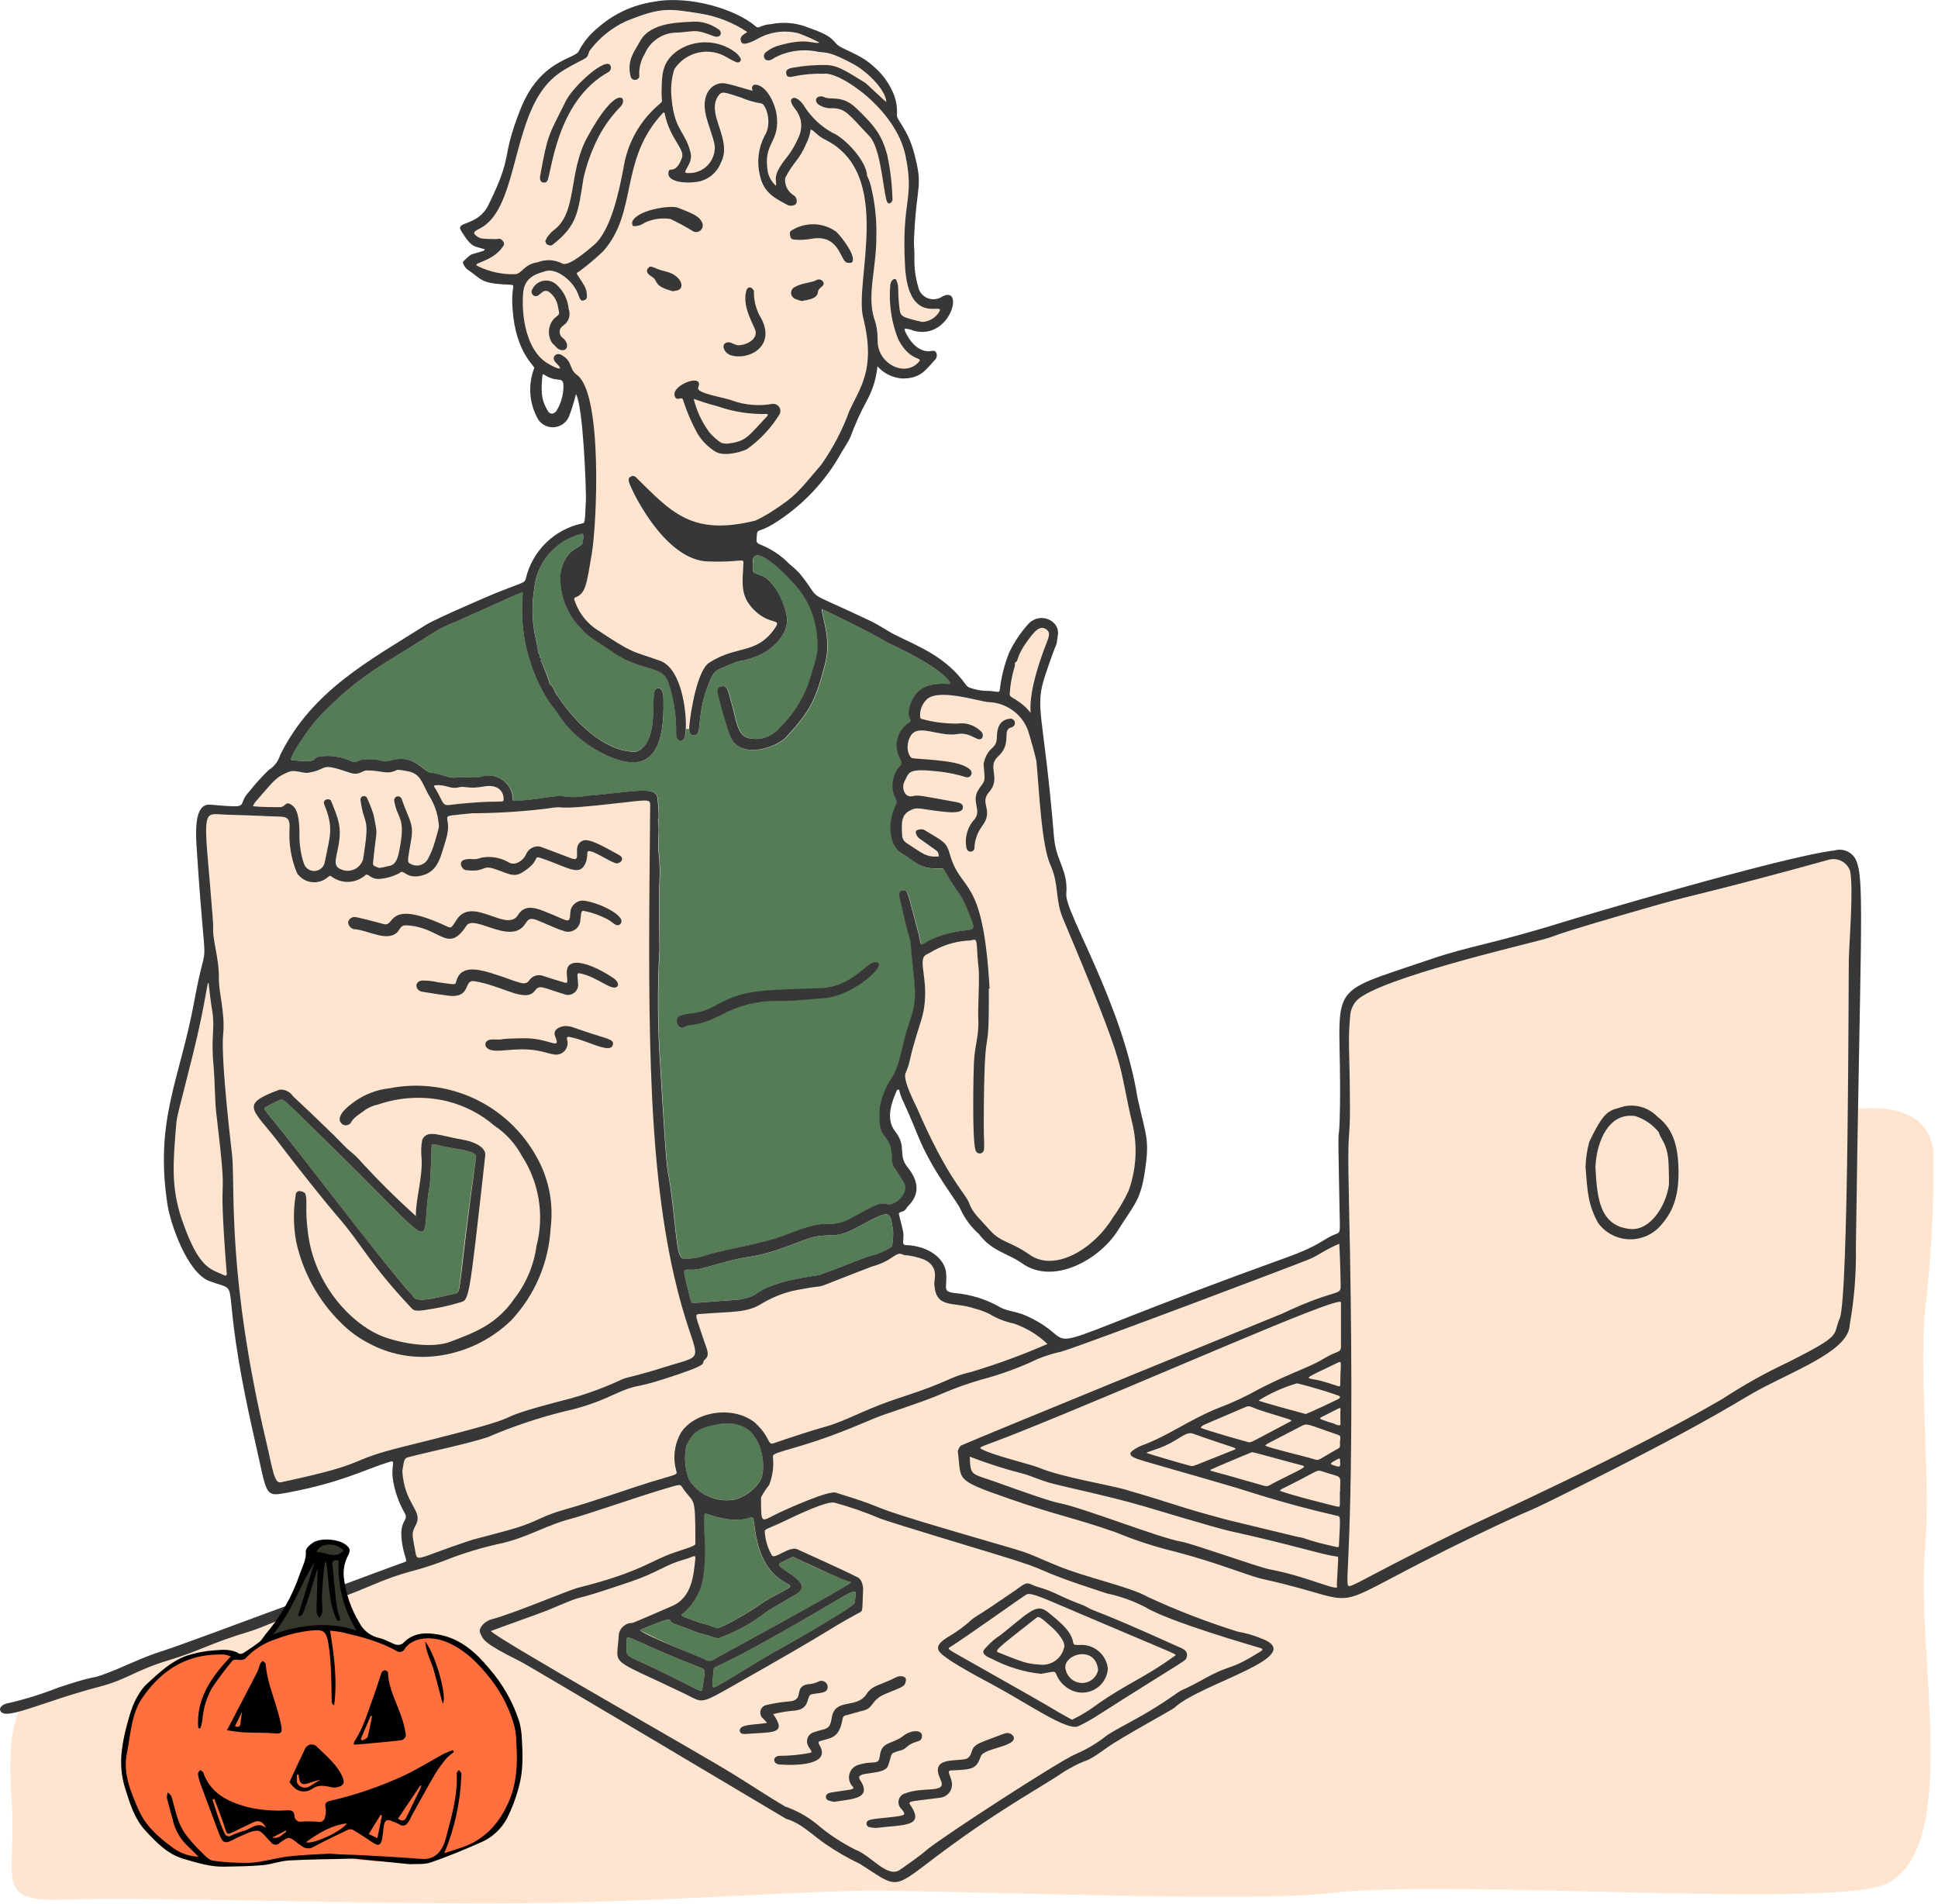<?xml version="1.0" encoding="UTF-8"?> <svg xmlns="http://www.w3.org/2000/svg" width="338" height="332" viewBox="0 0 338 332" fill="none"><path d="M337.25 202.116C337.254 210.357 336.823 218.593 335.956 226.789C334.403 237.666 336.844 257.461 335.735 270.361C334.178 288.601 342.009 321.494 329.297 328.382C320.638 333.074 253.446 327.557 231.704 330.17C218.757 331.727 174.794 329.946 153.233 329.723C141.108 329.598 113.395 331.948 85.428 331.948C57.461 331.948 24.346 330.764 11.396 331.279C-1.554 331.794 3.053 327.703 2.006 313.733C0.959 299.764 4.083 297.157 4.083 297.157C67.371 273.851 22.287 291.699 84.979 268.579C84.979 268.579 181.46 236.354 185.907 234.799C190.353 233.244 217.021 223.018 243.037 211.902C269.053 200.785 291.484 200.602 318.35 194.32C332.627 191.001 337.332 195.918 337.25 202.116Z" fill="#FFE5CF"></path><path d="M30.719 196.275C30.239 202.356 29.735 206.94 31.752 212.77C34.769 221.513 36.779 221.275 39.281 222.466C39.331 222.491 39.556 222.321 39.553 222.253C38.055 199.372 40.075 214.026 37.661 193.623C37.52 192.442 37.444 188.058 37.242 185.862C36.75 180.497 37.524 179.46 37.024 176.377C35.737 168.421 37.292 169.204 33.584 184.118C31.063 194.278 30.863 194.459 30.719 196.275Z" fill="#FFE5CF"></path><path d="M39.448 142.066C36.28 141.97 35.483 140.969 36.131 148.426C36.131 148.472 37.227 161.176 37.196 161.515C37.002 163.833 38.261 166.994 38.186 170.814C38.143 172.907 39.269 176.87 38.933 180.209C38.475 184.778 40.504 201.546 40.508 201.589C41.012 207.574 39.634 222.601 46.488 251.644C47.499 255.936 47.799 258.744 48.973 258.497C65.597 254.924 59.47 254.97 70.528 252.237C98.041 245.442 80.752 248.713 99.608 243.845C102.71 242.978 105.732 241.85 108.643 240.472C109.383 240.183 111.579 239.783 115.778 238.445C124.243 235.749 121.252 238.575 117.598 222.647C112.647 201.071 113.244 174.534 113.396 140.937C113.396 139.363 113.803 139.329 108.65 139.931C94.258 141.613 100.022 140.263 95.245 141.005C90.959 141.518 86.645 141.784 82.327 141.802C75.388 142.563 79.277 141.541 77.784 146.401C76.883 149.338 76.466 151.77 73.851 152.581C70.798 153.527 70.495 151.39 69.698 152.226C68.63 152.79 67.463 153.137 66.261 153.249C64.401 153.351 64.263 152.006 63.622 152.691C62.813 153.354 61.806 153.729 60.76 153.757C59.714 153.785 58.689 153.463 57.846 152.844C57.624 152.666 57.532 152.666 57.282 152.865C56.9 153.218 56.447 153.485 55.954 153.648C55.46 153.811 54.938 153.867 54.421 153.81C53.904 153.754 53.406 153.588 52.959 153.322C52.512 153.057 52.127 152.699 51.83 152.272C50.804 149.832 50.35 147.19 50.503 144.547C50.625 142.554 50.022 142.38 48.401 142.366C46.566 142.343 46.14 142.272 39.448 142.066Z" fill="#FFE5CF"></path><path d="M44.553 139.838C44.381 140.076 44.226 140.327 44.095 140.589C45.87 140.8 47.799 140.747 48.648 140.786C49.949 140.845 49.667 139.528 50.971 140.49C52.276 141.452 52.196 144.75 52.214 146.273C52.26 147.756 52.526 149.224 53.004 150.629C53.136 151.035 53.402 151.384 53.758 151.618C54.114 151.853 54.54 151.96 54.965 151.921C55.39 151.882 55.789 151.699 56.097 151.404C56.405 151.108 56.603 150.716 56.658 150.293C57.523 145.767 58.279 144.466 56.506 140.218C56.473 140.062 56.497 139.9 56.572 139.759C56.647 139.618 56.769 139.508 56.917 139.448C57.065 139.389 57.229 139.382 57.381 139.431C57.533 139.479 57.663 139.58 57.748 139.714C58.913 142.622 59.632 144.088 59.06 147.347C58.629 149.801 57.984 151.074 59.514 151.639C59.881 151.803 60.28 151.886 60.682 151.881C61.084 151.876 61.48 151.784 61.843 151.611C62.206 151.438 62.527 151.188 62.784 150.879C63.041 150.569 63.227 150.208 63.331 149.819C64.587 142 63.544 144.425 62.873 139.551C62.86 139.437 62.88 139.323 62.929 139.22C62.978 139.117 63.055 139.03 63.152 138.968C63.248 138.907 63.359 138.873 63.473 138.872C63.587 138.87 63.7 138.901 63.797 138.96C63.929 139.038 64.026 139.162 64.071 139.308C64.504 140.241 64.873 141.203 65.177 142.187C65.94 146.246 65.73 143.995 65.1 150.174C65.033 150.847 64.889 150.973 66.165 151.387C66.66 151.315 67.15 151.212 67.631 151.079C69.229 150.946 69.462 149.294 69.777 147.599C70.763 142.306 69.199 142.835 68.755 139.631C68.738 139.468 68.782 139.306 68.877 139.173C68.972 139.041 69.112 138.948 69.272 138.912C69.431 138.875 69.598 138.899 69.741 138.978C69.884 139.058 69.992 139.187 70.045 139.341C71.348 143.017 72.175 143.633 71.748 146.264C71.087 150.38 71.038 150.274 71.393 150.535C71.648 150.725 71.943 150.857 72.255 150.922C72.567 150.987 72.889 150.984 73.2 150.912C73.51 150.84 73.802 150.701 74.053 150.506C74.305 150.31 74.511 150.062 74.657 149.778C75.17 148.814 75.576 147.796 75.869 146.743C76.727 143.609 76.647 144.679 76.327 142.426C76.031 141.042 75.479 139.725 74.7 138.543C73.512 136.292 73.271 134.89 71.034 134.497C69.603 134.245 69.396 134.212 69.138 134.336C67.385 135.183 66.531 134.355 63.906 134.375C63.196 134.375 62.663 135.328 61.02 134.769C55.469 132.872 57.494 134.155 53.792 134.769C52.752 134.946 51.518 134.151 50.306 134.647C48.073 135.548 47.925 135.987 44.553 139.838Z" fill="#FFE5CF"></path><path d="M46.42 193.032C45.666 193.463 45.533 192.499 53.744 203.099C55.801 205.762 70.031 224.247 71.858 225.782C72.364 226.856 73.157 227.112 79.352 225.592C80.561 225.296 79.52 225.77 83.031 201.759C83.184 200.712 79.719 200.4 78.383 200.128C75.129 199.469 75.293 199.31 75.271 200.032C74.971 210.249 74.82 204.825 74.338 212.084C73.983 217.543 73.757 215.421 57.092 199.187C49.092 191.395 49.459 191.477 48.623 191.91C47.906 192.297 47.136 192.623 46.42 193.032Z" fill="#557C56"></path><path d="M55.602 125.083C54.067 126.701 50.054 132.483 50.89 132.568C57.07 133.198 53.082 131.877 57.159 131.858C58.651 131.856 60.125 132.188 61.472 132.831C62.228 133.186 62.47 132.555 63.487 132.476C66.655 132.218 66.579 133.118 68.047 132.68C72.461 131.359 73.768 134.717 75.378 134.797C76.727 134.865 78.454 135.816 79.427 135.649C81.129 135.355 82.588 135.827 84.001 135.472C84.624 135.274 85.284 135.224 85.93 135.325C86.575 135.426 87.189 135.676 87.721 136.054C88.254 136.433 88.691 136.93 88.999 137.507C89.307 138.083 89.476 138.724 89.494 139.377C89.471 139.709 89.555 139.71 89.805 139.695C95.396 139.375 96.656 138.511 98.998 138.985C100.118 139.079 101.245 139.02 102.349 138.807C110.098 138.218 114.502 136.94 114.726 139.221C115.187 143.933 114.726 142.701 114.811 143.198C115.127 144.963 114.69 146.736 114.895 148.513C115.1 150.234 115.161 151.97 115.072 153.703C114.895 156.743 115.072 164.175 115.072 165.483C114.686 172.286 114.727 179.107 115.193 185.905C116.673 210.27 116.196 200.293 117.339 209.906C118.049 215.929 118.155 219.506 119.263 219.527C120.537 219.578 121.809 219.398 123.019 218.994C125.537 218.094 131.054 217.299 135.564 215.908C136.351 215.665 139.48 214.422 140.808 214.023C145.098 212.732 145.098 214.378 149.115 212.123C152.988 209.951 153.765 209.708 154.637 209.977C155.847 210.352 157.37 209.047 157.77 207.979C158.169 206.91 157.988 206.694 155.982 203.587C155.095 202.221 156.307 200.63 154.305 198.151C153.29 196.892 153.432 195.8 153.487 193.083C153.81 191.333 154.479 189.664 155.453 188.175C156.905 185.951 157.177 183.342 157.956 180.543C158.968 176.914 159.987 175.764 159.481 170.958C158.251 159.273 159.658 168.845 156.916 156.475C156.824 156.058 156.863 155.41 157.342 155.368C158.471 155.263 158.118 154.931 160.109 162.338C161.304 166.776 159.321 163.989 166.712 162.535C170.335 161.825 170.479 162.945 168.718 158.511C167.653 155.81 167.083 155.925 164.767 151.791C164.731 151.683 164.658 151.591 164.56 151.532C164.462 151.473 164.347 151.452 164.234 151.472C160.329 151.649 160.072 150.46 157.439 148.94C155.07 147.574 154.935 143.834 155.885 141.365C156.449 139.895 156.52 139.945 156.343 139.476C155.997 138.893 155.781 138.243 155.708 137.569C155.636 136.895 155.709 136.214 155.924 135.571C156.11 134.857 156.471 134.201 156.974 133.661C157.384 133.306 157.29 132.878 157.058 132.392C156.45 131.346 156.267 130.106 156.546 128.929C156.824 127.751 157.544 126.726 158.556 126.063C159.443 125.553 158.144 125.597 158.616 123.593C159.887 118.208 164.918 119.467 165.88 119.259C164.342 116.302 155.027 112.226 154.846 112.106C152.585 110.59 143.664 106.305 143.362 106.248C143.421 107.732 145.091 111.492 143.932 115.872C142.254 122.207 141.378 123.975 137.137 128.597C135.561 130.315 129.174 132.644 127.415 128.429C126.574 126.081 125.873 123.685 125.316 121.254C125.119 120.517 125.026 119.965 125.71 119.747C126.972 119.344 126.929 120.241 127.68 122.809C128.431 125.377 128.599 128.192 130.541 128.707C131.547 128.952 132.601 128.907 133.583 128.58C134.565 128.252 135.434 127.654 136.092 126.854C138.197 124.801 139.836 122.319 140.898 119.577C142.851 113.719 142.757 113.21 142.537 111.142C142.313 107.493 140.767 104.051 138.188 101.461C136.91 99.998 131.775 94.931 131.372 97.648C131.28 98.314 131.269 98.988 131.338 99.656C131.338 99.917 132.25 100.139 132.936 100.439C134.846 101.269 136.727 104.688 137.228 107.539C137.728 110.389 134.725 113.396 131.963 114.449C128.008 115.945 130.703 114.422 126.373 116.291C124.975 116.895 124.598 116.957 123.952 118.421C121.132 124.756 122.74 128.24 120.976 128.249C120.383 128.249 120.2 127.676 120.2 127.104L119.618 127.076C119.636 127.674 119.527 128.271 119.298 128.824C118.886 129.439 117.861 129.179 117.937 127.852C117.974 124.941 117.541 122.042 116.655 119.268C115.725 115.815 112.005 117.257 106.953 113.765C103.733 111.539 102.516 111.009 101.548 109.764C100.391 108.679 99.459 107.376 98.807 105.929C98.155 104.482 97.796 102.921 97.75 101.335C97.62 99.659 98.131 97.997 99.18 96.684C100.032 95.527 101.649 95.296 101.665 94.45C101.665 93.866 102.198 92.909 101.31 93.115C99.124 93.689 97.168 94.925 95.711 96.654C94.254 98.383 93.368 100.52 93.174 102.773C92.755 105.382 92.798 108.044 93.3 110.64C93.546 111.652 93.742 112.676 93.886 113.709C93.927 114.026 94.393 114.241 94.072 114.653C94.033 114.703 94.633 114.545 94.397 114.967C94.219 115.297 94.477 115.464 94.574 115.677C96.449 120.086 95.639 119.097 95.934 119.296C96.585 119.749 96.644 120.574 97.111 121.128C96.988 121.343 96.974 121.306 97.196 121.21C100.132 125.814 105.432 131.116 110.812 131.086C111.164 131.053 111.497 130.91 111.763 130.677C114.935 128.274 113.471 121.403 114.295 120.285C114.728 119.697 115.684 119.834 115.725 121.646C115.834 126.354 115.496 132.651 110.69 132.916C107.267 133.106 100.572 129.639 97.457 124.662C96.832 123.661 96.021 122.791 95.398 121.779C92.066 116.335 90.585 109.959 91.177 103.603C91.248 102.956 91.635 102.996 79.671 108.339C78.118 108.914 76.629 109.656 75.234 110.549C67.451 115.574 62.697 117.592 55.602 125.083Z" fill="#557C56"></path><path d="M71.164 254.131C70.411 254.324 70.47 254.926 70.168 256.52C70.523 262.411 73.807 263.393 72.523 265.879C71.735 267.408 71.813 267.399 72.346 270.248C72.797 272.635 72.105 271.929 81.833 268.684C83.161 268.242 88.168 267.086 90.964 266.13C93.885 265.136 94.808 264.266 98.389 263.268C103.321 261.894 110.145 259.461 113.249 258.506C118.127 257.004 118.144 257.29 117.898 256.452C117.314 254.387 117.529 252.178 118.499 250.265C120.253 246.715 127.019 244.649 131.531 248.002C134.318 250.504 133.814 252.05 134.854 251.699C143.696 248.722 143.41 249.056 145.584 248.262C148.919 247.045 151.546 245.474 157.386 243.587C165.869 240.85 165.358 240.158 169.435 239.224C173.932 237.874 178.345 236.254 182.648 234.375C180.983 232.784 178.993 231.573 176.815 230.825C175.278 230.507 173.808 229.925 172.47 229.105C171.644 228.711 170.779 228.4 169.891 228.178C166.219 226.922 163.203 228.343 162.917 223.966C162.86 223.104 163.805 220.972 161.201 219.674C160.045 219.222 158.827 218.946 157.588 218.858C156.156 218.024 155.95 219.832 152.042 220.872C151.864 220.919 146.539 223.018 146.502 223.018C141.59 224.953 144.356 223.963 139.86 224.806C137.389 225.164 135.014 226.015 132.879 227.31C130.167 229 128.022 228.681 121.994 229.151C121.032 229.227 121.229 229.215 122.829 234.027C123.219 235.202 123.849 236.32 122.928 237.076C121.954 237.879 124.668 237.648 115.679 240.525C109.956 242.357 111.596 241.12 106.66 243.365C104.076 244.567 101.367 245.481 98.584 246.093C93.953 247.224 89.424 248.74 85.046 250.625C81.407 251.818 75.228 253.089 71.164 254.131Z" fill="#FFE5CF"></path><path d="M75.892 136.977C75.426 137.03 75.82 137.316 76.146 137.904C77.33 140.023 77.211 140.538 78.351 140.406C87.801 139.316 87.868 140.35 87.831 139.277C87.781 137.847 86.624 136.78 84.459 137.181C81.619 137.714 81.173 137.044 79.977 137.339C78.491 137.701 77.765 136.766 75.892 136.977Z" fill="#FFE5CF"></path><path d="M153.055 59.307L153.077 59.339C152.915 63.444 157.828 65.934 160.23 63.18C161.078 62.205 158.748 63.268 156.653 59.205C155.496 56.284 155.018 53.137 155.254 50.004C155.254 48.831 156.142 48.435 156.319 48.862C156.879 50.185 156.488 50.172 156.825 53.327C157.033 55.279 156.976 55.26 160.823 56.188C161.44 56.165 162.042 55.984 162.57 55.663C163.099 55.342 163.536 54.891 163.84 54.353C164.742 52.643 158.418 57.074 157.846 46.434C157.209 34.59 159.561 35.026 157.91 27.12C156.227 19.06 146.415 12.487 143.71 12.908C141.958 12.846 140.206 12.997 138.491 13.355C137.97 13.489 137.341 13.595 137.176 13.08C136.912 12.253 137.439 12.001 138.177 11.864C140.182 11.5 142.219 11.337 144.257 11.378C146.014 11.506 147.045 12.065 150.945 14.504C151.135 14.623 154.165 17.559 154.592 17.82C154.395 15.523 151.11 12.432 148.795 11.192C144.89 9.092 144.2 9.239 142.716 9.081C140.136 8.514 137.439 8.876 135.101 10.104C134.947 10.185 134.819 10.32 134.661 10.398C133.296 11.076 132.845 9.699 133.614 9.113C134.157 8.692 134.759 8.353 135.401 8.109C140.845 6.445 141.791 7.805 142.913 7.466C141.745 6.856 140.541 6.318 139.308 5.856C136.955 5.255 134.462 5.56 132.323 6.71C131.567 7.125 129.607 8.199 129.272 7.343C128.917 6.426 129.554 6.156 130.337 5.631C127.887 3.984 125.11 2.885 122.197 2.411C116.593 1.534 115.402 1.225 109.119 3.767C106.786 4.887 104.733 6.515 103.11 8.531C102.4 9.28 102.872 9.795 101.898 10.318C98.923 11.916 96.763 12.842 94.745 15.551C89.269 22.898 89.968 36.766 83.633 39.925C82.806 40.337 82.295 40.609 83.154 41.234C83.864 41.766 84.375 41.711 86.407 41.738C86.89 41.738 87.371 41.413 87.838 42.27C88.032 42.625 87.838 42.883 87.638 43.158C85.756 45.788 82.059 45.897 83.346 46.449C85.329 47.431 87.523 47.915 89.736 47.858C91.056 47.881 91.266 46.147 93.788 45.769C94.479 45.501 95.219 45.384 95.959 45.425C96.699 45.465 97.422 45.663 98.08 46.005C99.262 46.59 102.629 43.58 103.542 42.819C106.532 40.316 107.963 33.448 108.723 29.46C109.377 25.042 111.636 21.02 115.068 18.162C115.747 17.525 115.336 17.915 115.386 15.952C115.457 13.183 115.297 10.794 118.393 8.742C119.863 7.823 121.574 7.364 123.306 7.423C125.039 7.483 126.714 8.057 128.118 9.074C128.548 9.363 128.905 9.746 129.164 10.194C129.189 10.263 129.199 10.337 129.192 10.411C129.187 10.485 129.165 10.556 129.128 10.62C129.092 10.684 129.042 10.74 128.982 10.783C128.923 10.826 128.854 10.856 128.782 10.87C128.56 10.922 128.333 10.87 126.918 10.089C125.419 9.115 123.595 8.776 121.846 9.147C120.097 9.517 118.566 10.567 117.591 12.065C117.072 13.733 116.913 15.491 117.122 17.225C117.626 22.797 119.527 22.877 120.438 26.675C120.921 28.688 118.521 30.25 119.973 30.168C121.115 30.228 122.237 29.845 123.103 29.098C123.969 28.35 124.513 27.297 124.622 26.159C124.891 24.847 123.379 21.866 122.974 19.483C122.392 16.002 124.504 14.12 126.611 14.561C128.438 14.942 130.245 15.597 131.027 15.762C131.432 15.848 131.13 15.617 131.125 15.333C131.122 15.19 131.172 15.05 131.267 14.943C131.362 14.836 131.494 14.768 131.636 14.754C133.589 14.733 135.247 17.972 135.481 20.375C135.93 24.991 132.948 24.946 133.928 30.108C134.15 30.989 134.632 31.783 135.312 32.385C135.556 31.451 134.439 30.878 137.13 27.525C138.071 26.335 138.833 25.014 139.391 23.602C139.695 22.857 139.793 22.044 139.675 21.248C139.557 20.452 139.226 19.703 138.719 19.078C138.319 18.521 137.654 17.67 138.06 17.239C138.694 16.581 139.871 17.809 140.3 18.581C141.511 20.477 143.179 22.038 145.149 23.123C147.423 24.075 151.14 28.131 151.207 30.633C151.589 31.396 151.861 32.209 152.013 33.047C152.617 35.71 152.892 38.437 152.832 41.166C152.849 46.889 151.2 51.229 152.402 55.389C152.863 56.643 153.084 57.971 153.055 59.307Z" fill="#FFE5CF"></path><path d="M95.9 280.658C93.976 281.466 86.017 284.235 85.605 284.449C86.699 285.825 121.833 305.654 127.783 309.333C130.77 311.181 134.063 313.362 136.88 315.024C138.846 315.702 140.682 316.71 142.309 318.004C144.372 319.779 146.643 321.295 149.072 322.52C151.985 323.585 154.742 327.649 156.976 326.043C158.519 324.935 160.097 323.895 161.547 322.649C163.995 320.546 184.73 307.07 187.577 305.893C189.584 305.026 191.464 303.891 193.167 302.521C195.728 300.888 199.825 299.067 204.882 295.515C206.609 294.442 208.4 293.477 210.246 292.625C214.834 290.092 214.316 291.507 219.973 287.909C220.251 287.731 220.225 287.554 219.872 287.433C218.368 286.949 203.914 282.832 199.74 280.28C197.614 279.178 195.349 278.37 193.005 277.88C178.069 273.024 185.259 274.556 173.514 271.011C170.424 270.077 156.556 265.894 153.519 264.838C150.934 263.734 148.276 262.808 145.565 262.069C144.223 261.659 138.493 264.465 137.006 265.169C133.532 266.815 133.317 266.6 133.369 267.212C133.47 268.634 133.895 270.014 134.611 271.247C135.087 272.046 137.677 269.545 139.049 270.191C149.937 275.292 139.581 270.065 149.548 275.067C150.622 275.599 150.542 277.445 150.506 277.449C150.368 280.77 150.482 280.905 149.974 281.176C142.858 285.039 147.753 282.774 126.505 294.739C122.055 297.245 122.3 296.782 119.71 295.529C106.009 288.898 107.514 290.79 107.883 285.443C107.881 285.129 107.942 284.816 108.061 284.525C108.18 284.233 108.355 283.968 108.576 283.744C108.798 283.52 109.061 283.342 109.352 283.22C109.642 283.098 109.954 283.034 110.269 283.033C110.587 282.987 117.064 280.15 117.085 280.136C120.704 278.677 120.951 274.669 121.256 271.865C121.359 270.924 120.741 271.584 119.401 271.952C116.002 272.88 114.802 274.188 110.056 275.811C96.802 280.344 104.193 277.174 95.9 280.658Z" fill="#FFE5CF"></path><path d="M100.964 47.359C100.221 47.799 100.482 47.43 101.958 49.995C102.212 50.533 102.333 51.124 102.313 51.718C102.317 51.882 102.262 52.041 102.159 52.167C102.056 52.294 101.911 52.379 101.751 52.409C101.119 52.633 101 51.791 100.707 51.111C99.672 48.715 96.813 46.626 94.984 47.331C94.077 47.686 91.457 48.041 91.204 51.049C90.849 55.274 91.818 61.137 95.418 63.343C97.209 64.44 98.451 64.763 96.933 63.295C95.964 62.365 96.933 61.362 97.913 61.923C99.93 63.075 99.108 64.305 100.592 65.395C105.029 68.661 104.09 91.168 103.16 96.649C102.273 101.832 102.152 103.47 100.32 104.193C100.277 104.202 100.236 104.221 100.201 104.248C100.167 104.276 100.139 104.311 100.119 104.351C100.101 104.391 100.092 104.434 100.093 104.478C100.095 104.522 100.106 104.566 100.127 104.605C100.75 106.563 101.969 108.278 103.614 109.511C110.556 114.136 109.942 113.416 115.06 115.233C118.684 116.522 119.708 123.663 119.557 127.11L120.145 127.131C120.145 125.108 121.533 116.967 123.613 115.604C128.303 112.537 131.794 114.175 134.945 109.793C136.525 107.594 134.4 109.331 131.395 106.328C128.869 103.799 129.494 101.447 129.606 98.069C129.629 97.384 128.566 98.149 123.336 97.938C115.601 97.624 109.71 84.772 109.625 83.99C109.594 83.715 109.474 83.42 109.889 83.18C110.026 83.068 110.2 83.012 110.377 83.022C110.554 83.032 110.721 83.108 110.844 83.235C117.119 89.418 120.607 93.52 131.674 90.813C132.822 90.28 133.926 89.656 134.975 88.945C138.703 86.496 139.058 85.928 143.2 81.034C145.228 78.148 146.868 75.009 148.078 71.696C149.905 67.638 152.754 64.49 150.485 55.387C148.909 49.061 155.878 30.417 143.93 24.408C142.309 23.593 142.171 22.924 141.344 22.585C141.23 23.46 140.964 24.307 140.554 25.088C139.37 27.928 138.451 28.084 136.899 31.029C136.824 31.611 136.916 32.203 137.165 32.734C137.414 33.265 137.809 33.715 138.305 34.029C138.537 34.165 138.718 34.372 138.821 34.62C138.924 34.868 138.944 35.143 138.877 35.403C138.662 35.935 137.758 36.042 137.217 35.733C135.499 34.748 133.15 33.848 132.471 30.585C131.917 28.288 132.201 25.868 133.273 23.762C134.785 21.38 133.418 18.104 132.74 18.068C131.484 17.862 130.257 17.501 129.089 16.994C126.308 16.153 125.825 15.736 125.124 16.891C123.171 20.107 127.737 24.401 125.703 28.336C125.339 29.302 124.703 30.143 123.872 30.756C123.041 31.369 122.051 31.728 121.02 31.791C119.572 32.018 116.544 31.741 116.519 30.36C116.487 28.686 117.68 30.878 118.883 27.538C119.431 26.011 116.815 24.211 115.903 19.964C115.826 19.609 115.715 19.562 115.495 19.799C107.905 27.983 111.251 36.966 105.148 43.843C103.845 45.121 102.446 46.296 100.964 47.359Z" fill="#FFE5CF"></path><path d="M122.19 290.836C107.635 285.165 109.479 284.396 109.254 286.981C109.383 289.485 108.386 288.046 117.788 292.732C122.639 295.149 122.358 295.236 122.513 294.349C123.068 291.145 123.038 291.166 122.19 290.836Z" fill="#557C56"></path><path d="M111.948 284.109C111.832 284.169 111.723 284.244 111.625 284.331C115.269 286.189 119.008 287.856 122.827 289.324C123.087 289.545 123.42 289.662 123.761 289.653C124.103 289.644 124.429 289.509 124.676 289.274C124.719 289.245 147.325 277.026 148.461 275.94C145.106 274.678 141.818 273.246 138.608 271.648C138.097 271.4 138.253 271.501 136.086 272.589C134.453 273.411 142.632 275.805 138.772 278.091C136.507 279.432 133.956 280.878 133.802 281.006C131.2 283.044 128.287 284.65 125.175 285.763C123.933 285.371 123.189 285.127 122.582 284.98C121.102 284.625 121.212 284.435 117.575 283.191C116.016 282.651 118.56 281.434 111.948 284.109Z" fill="#557C56"></path><path d="M118.996 281.501C118.744 281.787 118.594 281.757 122.215 283.065C123.136 283.256 124.034 283.55 124.889 283.942C125.312 284.21 130.204 281.48 132.699 279.693C133.841 278.872 136.093 277.818 137.407 277.018C139.416 275.791 133.003 276.993 131.624 266.609C131.033 262.171 131.949 267.014 123.04 263.962C122.138 263.655 123.789 272.127 122.12 277.06C121.467 278.779 120.393 280.306 118.996 281.501Z" fill="#557C56"></path><path d="M119.701 252.139C119.293 254.139 119.467 256.215 120.202 258.119C121.048 259.404 122.255 260.41 123.672 261.01C125.088 261.61 126.651 261.778 128.162 261.492C129.913 261.007 131.434 259.915 132.454 258.412C133.66 256.831 133.381 251.282 130.129 249.074C128.666 248.246 126.948 247.993 125.308 248.364C121.687 249.006 120.848 249.764 119.701 252.139Z" fill="#557C56"></path><path d="M122.197 221.252C118.911 222.032 118.791 219.747 120.173 225.606C120.566 227.27 120.624 227.277 120.999 227.245C128.276 226.624 128.411 226.757 129.544 226.535C132.827 225.88 131.104 225.154 136.881 223.496C138.833 223.026 140.808 222.656 142.798 222.387C149.656 219.889 150.224 219.405 152.502 218.837C153.46 218.532 154.382 218.119 155.247 217.606C155.345 217.575 155.43 217.515 155.494 217.435C155.557 217.355 155.595 217.258 155.602 217.156C155.748 216.312 155.801 215.455 155.76 214.6C155.169 211.202 155.514 210.769 149.805 213.89C146.188 215.863 145.615 215.271 142.957 215.549C139.956 215.862 136.422 218.409 129.957 219.307C127.955 219.57 123.972 220.832 122.197 221.252Z" fill="#557C56"></path><path d="M120.992 69.547C121.526 71.648 122.453 73.63 123.725 75.386C124.329 76.072 125.008 76.68 125.754 77.204C125.997 77.382 126.423 77.311 126.892 77.369C130.207 77.014 130.465 76.089 133.848 72.53C133.986 72.383 133.944 72.19 133.69 72.2C130.767 72.322 127.848 71.859 125.106 70.839C123.713 70.482 122.339 70.05 120.992 69.547Z" fill="#FFE5CF"></path><path d="M124.261 293.626C124.357 294.743 123.393 295.089 133.878 288.756C133.917 288.731 149.054 280.347 149.095 279.463C149.241 276.412 150.945 276.366 137.448 284.016C129.446 288.551 127.399 289.411 124.833 290.704C124.362 290.944 124.511 290.687 124.261 293.626Z" fill="#557C56"></path><path d="M158.652 141.381C157.299 142.123 157.177 143.197 157.344 145.723C157.364 145.988 157.446 146.244 157.583 146.472C157.72 146.7 157.909 146.892 158.133 147.034C160.812 148.729 161.563 149.599 163.789 149.363C163.451 148.19 164.179 149.008 160.322 146.212C159.967 145.953 159.507 145.11 159.857 144.846C160.238 144.642 160.679 144.585 161.099 144.684C164.419 146.706 165.056 146.766 165.666 148.934C167.665 156.012 171.487 152.263 172.609 172.417H172.481C172.555 187.206 171.627 175.278 171.593 196.024C171.593 198.046 171.733 199.91 171.625 200.538C171.6 200.71 171.516 200.867 171.388 200.984C171.26 201.1 171.095 201.169 170.922 201.178C170.749 201.187 170.578 201.136 170.439 201.034C170.299 200.932 170.199 200.784 170.155 200.616C169.538 198.744 169.8 186.48 169.877 185.238C170.077 181.924 170.809 180.688 170.631 177.413C170.56 176.111 170.786 172.266 170.747 169.902C170.722 168.446 170.514 167.91 170.416 165.464C170.34 163.529 170.108 163.851 169.25 164.033C167.232 164.11 165.252 164.61 163.439 165.5C162.821 165.791 162.248 166.172 161.63 166.462C159.678 167.376 162.679 171.741 160.62 178.157C158.226 185.625 158.996 184.826 157.958 187.151C157.407 188.394 159.86 193.049 159.875 193.085C165.214 205.915 168.412 208.08 169.037 209.82C169.639 211.493 170.473 212.127 172.733 214.626C174.643 216.747 176.153 216.417 179.668 218.874C183.917 221.847 190.673 217.986 194.106 212.361C195.168 210.898 196.086 209.336 196.848 207.697C198.143 204.095 198.41 200.204 197.618 196.459C194.691 184.251 197.313 188.472 185.401 160.205C184.006 156.896 184.744 154.232 183.219 150.881C181.641 147.416 181.258 137.815 180.775 132.813C180.727 132.309 179.59 128.221 179.259 127.266C178.711 125.884 177.769 124.693 176.551 123.842C175.332 122.99 173.891 122.514 172.404 122.474C170.615 122.339 163.265 119.852 161.438 122.227C160.805 122.942 160.464 123.871 160.483 124.826C160.498 125.285 160.562 125.392 160.988 125.463C166.061 126.306 164.66 126.194 167.067 126.21C167.776 126.113 168.498 126.177 169.18 126.397C169.861 126.617 170.484 126.987 171.002 127.481C171.201 127.614 171.343 127.816 171.4 128.048C171.458 128.28 171.427 128.526 171.313 128.736C170.565 129.604 169.424 127.634 167.039 128.038C163.68 128.606 160.093 126.064 158.792 128.45C157.791 130.284 158.566 132.195 159.191 132.257C162.283 132.568 167.711 132.644 169.227 134.276C169.353 134.391 169.436 134.544 169.464 134.712C169.491 134.88 169.462 135.052 169.38 135.201C169.298 135.35 169.169 135.468 169.012 135.535C168.856 135.601 168.681 135.614 168.517 135.57C166.991 135.088 165.423 134.752 163.833 134.567C158.174 133.942 158.634 134.716 157.785 136.244C157.187 137.32 157.727 139.196 159.186 138.859C160.21 138.623 160.428 138.745 166.357 139.814C167.166 139.959 167.981 140.035 167.954 140.85C167.915 141.992 165.326 141.661 164.199 141.534C160.372 141.106 160.033 140.621 158.652 141.381Z" fill="#FFE5CF"></path><path d="M169.121 254.035C169.277 257.496 169.311 256.894 173.913 258.538C176.26 259.374 182.95 261.804 184.679 262.118C188.667 262.842 202.166 268.201 206.051 268.863C207.979 269.193 219.619 273.35 221.43 273.688C228.39 274.982 233.969 277.948 233.136 276.466C233.401 271.249 233.491 271.52 233.175 271.46C230.467 271.105 225.818 269.508 214.481 267.003C212.099 266.471 200.89 263.098 199.498 262.686C192.909 260.769 185.884 259.39 182.893 258.545C181.741 258.22 179.157 257.157 178.541 257.036C175.346 256.218 172.2 255.216 169.121 254.035Z" fill="#FFE5CF"></path><path d="M176.112 120.858C176.057 121.245 176.166 121.439 176.563 121.666C182.875 125.269 176.803 127.259 182.257 112.816C182.845 111.255 183.322 110.416 182.54 109.798C181.397 108.911 180.438 110.135 179.545 111.3C177.078 114.521 177.742 115.205 177.103 115.496C176.961 115.562 177.051 116.043 176.952 116.3C176.498 117.782 176.215 119.312 176.112 120.858Z" fill="#FFE5CF"></path><path d="M177.174 250C196.079 242.46 227.105 228.864 235.571 226.038C235.502 220.924 235.394 215.501 235.273 209.697C234.853 190.795 235.825 205.183 235.273 182.069C235.252 180.469 235.319 178.869 235.474 177.277C235.514 176.195 235.957 175.166 236.716 174.394C240.825 170.576 265.805 164.777 269.17 163.836C272.536 162.896 268.397 163.723 289.363 157.732C294.784 156.183 299.571 155.325 318.968 149.938C319.725 149.735 320.53 149.829 321.22 150.2C321.91 150.572 322.431 151.193 322.678 151.937C323.264 155.213 322.543 163.787 322.449 167.149C322.373 169.863 322.424 226.379 320.86 229.929C319.502 233.015 321.705 232.612 311.849 237.582C307.91 239.425 304.109 241.546 300.474 243.932C284.382 253.364 258.689 264.958 255.411 266.559C234.034 277 235.176 277.68 235.009 275.789C234.895 274.495 235.264 272.949 235.264 270.383C234.15 270.072 233.227 269.806 233.101 269.779C227.172 268.439 228.173 268.286 226.249 267.99C226.21 267.99 214.218 265.082 214.179 265.072C204.44 262.464 206.52 262.747 196.207 259.747C193.545 258.968 185.202 257.599 181.34 255.998C179.529 255.249 173.317 253.847 171.153 252.689C170.477 252.317 171.503 252.263 177.174 250Z" fill="#FFE5CF"></path><path d="M153.055 59.307C153.089 57.977 152.873 56.652 152.418 55.402C151.216 51.241 152.856 46.908 152.848 41.178C152.91 38.449 152.635 35.722 152.029 33.06C151.873 32.222 151.603 31.409 151.223 30.646C151.156 28.143 147.441 24.091 145.165 23.136C143.195 22.05 141.528 20.488 140.316 18.593C139.887 17.821 138.708 16.591 138.076 17.252C137.666 17.681 138.335 18.533 138.735 19.09C139.242 19.715 139.573 20.464 139.691 21.261C139.809 22.056 139.711 22.87 139.407 23.615C138.849 25.025 138.087 26.345 137.146 27.534C134.455 30.887 135.572 31.469 135.328 32.394C134.649 31.791 134.166 30.998 133.944 30.117C132.964 24.955 135.946 25.006 135.497 20.384C135.263 17.988 133.598 14.742 131.652 14.763C131.51 14.778 131.379 14.846 131.284 14.953C131.19 15.06 131.139 15.199 131.141 15.342C131.141 15.624 131.448 15.856 131.043 15.771C130.261 15.606 128.454 14.949 126.627 14.569C124.52 14.131 122.406 16 122.99 19.492C123.386 21.863 124.911 24.856 124.638 26.167C124.529 27.306 123.985 28.359 123.118 29.106C122.252 29.853 121.131 30.237 119.989 30.177C118.537 30.255 120.937 28.697 120.454 26.684C119.543 22.885 117.642 22.805 117.138 17.234C116.929 15.5 117.088 13.742 117.607 12.074C118.583 10.576 120.113 9.527 121.862 9.157C123.611 8.787 125.435 9.125 126.934 10.098C128.354 10.892 128.576 10.931 128.798 10.879C128.87 10.865 128.939 10.835 128.998 10.792C129.058 10.748 129.107 10.693 129.144 10.629C129.18 10.564 129.202 10.493 129.208 10.42C129.214 10.346 129.205 10.272 129.18 10.203C128.926 9.731 128.56 9.326 128.115 9.026C126.709 8.012 125.034 7.44 123.303 7.381C121.571 7.321 119.861 7.779 118.39 8.694C115.34 10.718 115.454 13.132 115.383 15.904C115.331 17.867 115.738 17.477 115.065 18.114C111.634 20.973 109.375 24.995 108.719 29.412C107.96 33.399 106.527 40.273 103.536 42.771C102.626 43.532 99.244 46.541 98.076 45.966C97.419 45.622 96.697 45.422 95.956 45.382C95.216 45.341 94.475 45.46 93.784 45.73C91.28 46.106 91.051 47.84 89.732 47.819C87.519 47.877 85.325 47.393 83.342 46.41C82.062 45.857 85.769 45.755 87.634 43.119C87.829 42.842 88.028 42.575 87.835 42.231C87.354 41.368 86.873 41.709 86.404 41.699C84.373 41.642 83.876 41.72 83.15 41.194C82.288 40.572 82.795 40.307 83.63 39.886C89.972 36.743 89.271 22.862 94.741 15.512C96.756 12.805 98.904 11.861 101.894 10.279C102.867 9.765 102.399 9.25 103.107 8.492C104.716 6.463 106.772 4.832 109.115 3.728C115.411 1.182 116.59 1.495 122.193 2.372C125.106 2.851 127.88 3.95 130.333 5.592C129.544 6.124 128.899 6.387 129.268 7.304C129.604 8.16 131.564 7.086 132.318 6.671C134.457 5.52 136.951 5.215 139.304 5.817C140.538 6.279 141.742 6.816 142.909 7.425C141.796 7.78 140.841 6.406 135.398 8.069C134.751 8.307 134.148 8.646 133.61 9.074C132.831 9.624 133.292 11.037 134.657 10.357C134.815 10.279 134.943 10.146 135.098 10.065C137.436 8.837 140.133 8.474 142.712 9.042C144.193 9.207 144.858 9.042 148.792 11.153C151.099 12.395 154.392 15.484 154.589 17.779C154.163 17.518 151.131 14.584 150.941 14.465C147.036 12.026 146.009 11.467 144.253 11.339C142.215 11.294 140.178 11.457 138.174 11.825C137.435 11.966 136.908 12.214 137.173 13.041C137.336 13.556 137.966 13.45 138.488 13.316C140.203 12.957 141.955 12.807 143.706 12.869C146.41 12.447 156.224 19.021 157.906 27.081C159.559 35.003 157.196 34.567 157.842 46.395C158.421 57.035 164.738 52.608 163.837 54.313C163.532 54.852 163.095 55.303 162.567 55.623C162.039 55.944 161.437 56.125 160.819 56.147C156.974 55.228 157.029 55.26 156.822 53.286C156.486 50.132 156.88 50.144 156.316 48.824C156.138 48.394 155.251 48.791 155.251 49.965C155.01 53.099 155.488 56.246 156.65 59.166C158.755 63.233 161.087 62.159 160.226 63.139C157.823 65.878 152.929 63.405 153.073 59.298L153.055 59.307ZM1.145 297.093C0.498 297.261 -0.179 297.744 0.043 298.309C0.799 300.227 7.092 296.834 17.451 294.128C22.124 292.907 23.711 291.26 29.213 289.608C35.197 287.811 36.367 286.654 43.852 284.423C45.121 284.043 51.263 281.457 53.906 280.463C55.798 279.753 58.751 279.061 64.378 276.657C71.3 273.702 71.492 274.431 77.307 272.248C80.674 270.899 84.152 269.843 87.701 269.094C92.35 267.965 95.304 265.95 99.821 264.802C101.678 264.33 112.102 260.783 114.861 259.963C118.62 258.845 118.601 258.769 118.973 259.344C121.061 262.565 121.281 260.148 121.281 269.073C121.281 269.538 121.315 269.531 117.644 270.746C113.581 272.092 111.818 274.149 100.892 276.879C99.132 277.319 89.855 281.306 85.728 282.408C84.407 282.763 83.42 284.015 83.722 284.716C84.244 285.958 84.265 286.526 90.696 289.723C92.538 290.639 137.071 317.191 137.107 317.2C139.682 317.91 141.848 320.146 143.861 321.517C145.806 322.867 147.86 324.055 150.001 325.067C159.763 331.352 153.018 328.883 180.53 312.155C185.822 308.939 185.145 309.209 186.003 308.715C190.44 306.156 188.445 308.121 193.124 304.745C195.384 303.114 204.518 298.117 204.793 297.854C209.309 293.545 228.708 288.816 219.797 285.669C218.539 285.159 217.23 284.787 215.892 284.559C210.543 282.888 205.308 280.87 200.221 278.519C197.116 276.725 189.327 275.111 184.295 273.017C176.95 269.969 181.965 271.636 166.723 267.159C148.44 261.792 156.971 263.776 145.778 260.309C144.459 259.901 137.197 263.206 136.161 263.682C132.625 265.31 132.765 266.254 132.724 261.14C133.133 260.368 133.612 259.635 134.155 258.952C134.766 257.371 134.986 255.666 134.796 253.982C134.776 253.044 139.526 252.865 150.531 248.17C154.708 246.395 153.904 246.885 160.817 244.414C164.813 242.994 165.553 242.268 171.135 240.602C174.538 239.713 177.849 238.501 181.022 236.984C182.364 236.436 183.751 236.008 185.169 235.704C190.158 234.139 226.732 220.297 228.337 219.61C230.266 218.782 230.644 218.18 233.575 216.902C233.715 219.048 233.8 222.695 233.821 224.055C233.859 226.201 233.447 224.449 223.643 229.087C223.608 229.087 171.302 250.453 167.578 252.109C167.319 252.389 167.136 252.73 167.046 253.099C167.74 258.21 166.256 257.972 175.805 261.3C185.035 264.516 186.67 264.472 194.564 267.219C197.98 268.632 201.502 269.776 205.096 270.642C212.876 272.694 217.58 274.788 220.264 275.384C240.595 279.897 228.173 281.799 257.459 267.752C270.617 261.442 262.748 265.622 276.583 258.671C300.254 246.766 303.369 244.104 307.583 241.935C314.481 238.385 322.493 235.225 322.603 231.04C323.401 226.565 323.761 222.023 323.677 217.479C324.4 165.42 325.182 154.111 323.903 150.536C323.795 150.129 323.608 149.748 323.351 149.414C323.094 149.081 322.773 148.802 322.407 148.595C322.041 148.387 321.637 148.255 321.219 148.206C320.801 148.157 320.377 148.192 319.973 148.309C310.982 149.359 275.166 160.024 272.901 160.723C259.823 164.786 256.593 164.868 249.432 167.315C230.184 173.883 234.049 170.826 233.697 193.158C233.552 202.411 233.218 190.898 233.626 211.085C233.701 214.813 233.804 214.894 233.094 215.168C230.493 216.167 230.694 217.019 224.304 219.326C174.14 237.431 191.001 234.891 178.969 229.46C177.073 228.604 175.578 228.75 174.039 227.761C171.718 226.501 169.161 225.734 166.529 225.507C164.165 225.239 165.301 224.538 164.992 221.856C164.772 219.946 162.731 217.635 158.721 217.18C157.967 217.095 157.447 217.328 157.516 216.488C157.644 214.956 157.633 215.217 156.806 211.887C156.603 211.073 157.576 211.71 158.148 210.615C158.373 210.182 161.76 207.851 158.306 203.591C156.515 201.383 158.229 199.975 156.117 197.3C154.324 195.032 155.666 191.906 156.396 190.2C156.46 190.05 156.774 189.904 156.832 190.147C157.241 191.865 157.448 191.523 160.107 198.094C162.656 204.392 167.03 209.569 167.553 210.97C168.31 212.58 169.387 214.019 170.718 215.2C172.985 218.245 175.892 218.615 178.209 220.288C183.644 224.22 191.749 219.719 194.97 214.568C197.59 210.38 198.875 209.459 199.621 204.628C200.542 198.651 199.949 198.495 198.391 191.445C195.742 174.959 185.71 159.111 185.966 155.92C186.321 151.671 184.182 150.316 183.82 145.928C181.993 123.815 180.333 123.631 182.339 117.621C184.707 110.521 184.079 113.622 184.506 110.698C184.861 108.224 181.413 106.639 179.373 108.792C178.006 110.294 176.869 111.991 176.001 113.828C175.181 115.881 174.636 118.034 174.378 120.228C174.32 121.038 173.855 120.438 171.799 120.484C170.878 120.425 169.971 120.235 169.103 119.921C168.833 119.812 168.601 119.627 168.434 119.389C165.072 114.678 160.64 112.919 156.224 110.776C154.825 110.098 153.561 109.113 151.499 108.14C139.2 102.32 143.866 105.394 139.429 99.958C138.859 99.37 138.255 98.816 137.618 98.302C136.168 96.82 134.417 95.666 132.483 94.918C131.8 94.62 131.933 94.306 131.986 93.488C132.077 92.082 132.236 92.969 134.826 91.409C139.462 88.557 143.346 84.632 146.149 79.966C146.892 78.564 147.794 77.408 148.355 76.121C149.149 73.952 150.105 71.846 151.216 69.822C152.214 67.985 152.832 65.966 153.034 63.886L153.098 63.964C154.188 65.146 155.683 65.875 157.285 66.005C160.706 66.075 161.6 64.273 163.12 62.695C163.62 62.173 163.409 61.021 162.63 61.185C160.446 61.646 158.792 59.818 157.855 57.794C157.799 57.634 157.77 57.467 157.768 57.297C158.318 57.342 158.856 57.473 159.365 57.684C165.933 59.431 168.384 49.186 164.055 51.88C163.676 52.079 163.256 52.186 162.828 52.192C162.401 52.197 161.978 52.102 161.594 51.913C161.21 51.724 160.877 51.447 160.62 51.104C160.364 50.761 160.193 50.363 160.12 49.942C159.637 48.293 159.422 46.578 159.481 44.862C159.522 43.864 159.364 42.856 159.404 41.858C159.816 31.76 161.071 32.983 159.458 26.794C158.323 22.438 156.305 20.936 156.43 19.999C156.526 18.551 156.236 17.103 155.588 15.803C154.848 14.215 153.776 12.804 152.445 11.666C149.951 9.276 146.669 8.648 145.767 7.539C144.466 5.941 143.14 5.645 140.403 4.599C138.521 3.946 136.499 3.808 134.546 4.198C132.492 4.322 132.416 5.15 131.78 4.585C128.45 1.66 120.156 -0.917 113.945 0.325C110.36 0.864 107.007 2.426 104.289 4.825C102.934 5.918 101.813 7.273 100.991 8.808C100.515 10.372 94.235 10.164 90.716 19.179C87.196 28.194 89.688 26.604 85.172 35.772C83.308 39.554 79.329 38.5 80.429 40.273C82.398 43.445 82.737 42.835 84.563 43.493C84.489 43.575 84.428 43.704 84.334 43.736C81.837 44.587 82.51 43.946 80.806 45.577C80.552 45.82 81.187 46.779 81.493 46.979C84.107 48.703 83.594 49.431 88.749 49.642C90.043 49.697 89.297 49.725 89.335 52.358C89.459 60.957 93.099 63.641 93.186 64.159C92.617 65.62 92.383 67.191 92.504 68.754C92.625 70.317 93.097 71.833 93.884 73.189C94.192 73.637 94.615 73.996 95.108 74.226C95.601 74.457 96.146 74.552 96.688 74.502C97.231 74.453 97.75 74.26 98.193 73.944C98.636 73.628 98.986 73.199 99.209 72.703C99.713 71.407 100.128 70.079 100.451 68.727C101.749 70.933 102.248 85.775 102.186 87.167C101.985 91.656 102.042 91.157 101.298 91.337C98.974 91.878 96.847 93.055 95.154 94.736C93.461 96.418 92.27 98.537 91.713 100.858C91.449 101.773 91.434 101.429 86.141 103.564C86.106 103.564 75.981 107.895 74.29 108.969C64.513 115.166 54.445 120.383 48.861 131.679C48.536 132.761 47.828 133.688 46.868 134.286C45.673 135.44 44.557 136.67 43.527 137.973C40.978 140.635 44.294 140.99 36.669 140.33C33.628 140.066 34.169 145.905 34.361 148.749C35.959 173.391 36.344 161.174 33.882 174.607C31.386 188.239 26.97 195.154 29.187 209.953C29.719 213.48 32.669 221.961 36.503 223.407C42.966 225.846 37.448 220.718 44.491 251.397C46.706 261.053 46.005 261.09 50.348 260.272C59.61 258.531 63.689 256.25 67.921 254.947C69.227 254.544 68.027 255.48 68.608 258.497C68.963 260.391 69.632 262.212 70.585 263.886C71.443 265.372 69.295 264.882 70.23 269.697C70.669 271.962 71.185 272.269 70.537 272.431C69.889 272.592 32.387 286.677 28.454 287.888C24.643 289.059 21.4 290.839 17.699 292.148C15.91 292.776 16.439 292.217 10.162 294.311C7.234 295.472 4.219 296.401 1.145 297.091V297.093ZM31.752 212.78C29.739 206.949 30.239 202.356 30.719 196.285C30.863 194.469 31.059 194.292 33.584 184.128C37.286 169.218 35.731 168.43 37.023 176.387C37.526 179.471 36.75 180.507 37.242 185.873C37.444 188.069 37.52 192.453 37.661 193.633C40.075 214.019 37.76 199.402 39.553 222.264C39.553 222.331 39.331 222.502 39.281 222.477C36.782 221.277 34.771 221.511 31.752 212.77V212.78ZM36.131 148.436C35.557 140.981 36.28 141.99 39.448 142.077C46.142 142.265 46.573 142.37 48.391 142.396C50.009 142.419 50.615 142.586 50.492 144.578C50.34 147.22 50.794 149.862 51.82 152.302C52.117 152.729 52.501 153.087 52.948 153.353C53.395 153.619 53.893 153.786 54.41 153.843C54.927 153.9 55.45 153.844 55.943 153.681C56.437 153.517 56.89 153.249 57.271 152.895C57.521 152.696 57.626 152.696 57.835 152.874C58.676 153.5 59.702 153.825 60.75 153.798C61.797 153.77 62.805 153.391 63.611 152.721C64.252 152.045 64.391 153.382 66.251 153.279C67.453 153.169 68.621 152.822 69.687 152.256C70.489 151.408 70.788 153.543 73.841 152.611C76.457 151.816 76.872 149.368 77.774 146.432C79.267 141.571 75.378 142.595 82.316 141.832C86.634 141.818 90.948 141.552 95.235 141.035C100.013 140.286 94.248 141.636 108.639 139.97C113.787 139.37 113.4 139.4 113.386 140.974C113.082 174.568 112.646 201.094 117.594 222.66C121.249 238.587 124.24 235.761 115.775 238.457C111.575 239.796 109.385 240.195 108.639 240.484C105.729 241.862 102.706 242.99 99.605 243.857C80.749 248.726 98.027 245.454 70.525 252.249C59.467 254.981 65.592 254.942 48.969 258.51C47.803 258.76 47.505 255.955 46.484 251.656C39.636 222.614 41.016 207.587 40.504 201.601C40.504 201.559 38.451 184.792 38.93 180.221C39.285 176.881 38.144 172.919 38.183 170.826C38.255 167.017 36.977 163.854 37.192 161.527C37.231 161.161 36.134 148.479 36.131 148.426V148.436ZM44.092 140.6C44.224 140.337 44.377 140.086 44.55 139.849C47.922 136.001 48.071 135.555 50.3 134.638C51.511 134.141 52.746 134.932 53.787 134.76C57.489 134.149 55.464 132.866 61.014 134.76C62.649 135.317 63.178 134.377 63.901 134.366C66.526 134.329 67.38 135.174 69.133 134.327C69.391 134.203 69.612 134.238 71.029 134.489C73.271 134.883 73.514 136.278 74.694 138.534C75.474 139.712 76.027 141.026 76.326 142.407C76.645 144.659 76.725 143.589 75.868 146.724C75.575 147.776 75.168 148.794 74.655 149.759C74.389 150.275 73.929 150.664 73.376 150.843C72.824 151.021 72.223 150.973 71.705 150.71C70.908 150.302 71.066 150.43 71.748 146.244C72.172 143.633 71.34 143.003 70.046 139.322C69.993 139.167 69.884 139.038 69.741 138.958C69.598 138.879 69.431 138.855 69.272 138.892C69.113 138.928 68.972 139.021 68.877 139.154C68.782 139.286 68.739 139.449 68.755 139.611C69.199 142.806 70.733 142.274 69.778 147.579C69.471 149.287 69.245 150.925 67.632 151.06C67.151 151.193 66.661 151.296 66.165 151.367C64.886 150.953 65.028 150.834 65.1 150.155C65.697 143.974 65.94 146.221 65.177 142.167C64.873 141.184 64.504 140.222 64.071 139.288C64.031 139.137 63.935 139.008 63.802 138.925C63.669 138.843 63.51 138.814 63.357 138.845C63.204 138.877 63.069 138.965 62.979 139.092C62.889 139.22 62.851 139.377 62.873 139.531C63.544 144.405 64.588 141.981 63.331 149.8C63.227 150.188 63.039 150.548 62.782 150.857C62.525 151.166 62.204 151.415 61.842 151.588C61.479 151.761 61.083 151.853 60.681 151.859C60.28 151.864 59.882 151.782 59.515 151.619C57.972 151.062 58.627 149.793 59.06 147.327C59.63 144.077 58.923 142.607 57.748 139.695C57.523 139.135 56.293 139.34 56.506 140.199C58.281 144.436 57.526 145.753 56.66 150.274C56.601 150.694 56.402 151.083 56.094 151.376C55.787 151.669 55.389 151.85 54.966 151.889C54.543 151.928 54.119 151.823 53.763 151.59C53.407 151.358 53.14 151.012 53.006 150.609C52.535 149.203 52.275 147.735 52.233 146.253C52.212 144.73 52.343 141.461 50.991 140.47C49.638 139.48 49.969 140.825 48.667 140.767C47.796 140.744 45.851 140.8 44.092 140.589V140.6ZM50.89 132.579C50.054 132.493 54.067 126.712 55.602 125.093C62.702 117.603 67.451 115.588 75.216 110.572C76.613 109.68 78.1 108.94 79.654 108.362C91.617 103.02 91.23 102.996 91.159 103.627C90.582 109.981 92.061 116.353 95.378 121.803C95.993 122.811 96.811 123.682 97.439 124.685C100.551 129.655 107.235 133.131 110.672 132.939C115.479 132.673 115.819 126.371 115.707 121.669C115.665 119.857 114.706 119.717 114.277 120.308C113.455 121.428 114.918 128.296 111.746 130.701C111.48 130.934 111.147 131.077 110.794 131.109C105.404 131.139 100.102 125.809 97.178 121.235C96.956 121.33 96.971 121.366 97.093 121.151C96.617 120.597 96.573 119.765 95.916 119.321C95.615 119.117 96.394 120.125 94.557 115.702C94.463 115.473 94.202 115.306 94.379 114.992C94.621 114.571 94.024 114.726 94.054 114.676C94.376 114.273 93.909 114.049 93.868 113.732C93.738 112.699 93.513 111.68 93.282 110.663C92.78 108.068 92.737 105.405 93.156 102.796C93.351 100.543 94.237 98.406 95.694 96.677C97.15 94.948 99.106 93.712 101.293 93.138C102.17 92.934 101.648 93.891 101.648 94.473C101.648 95.321 100.029 95.538 99.163 96.708C98.107 98.018 97.595 99.683 97.732 101.358C97.841 104.558 99.205 107.587 101.531 109.788C102.489 111.03 103.714 111.563 106.935 113.79C111.994 117.275 115.707 115.846 116.638 119.293C117.532 122.064 117.965 124.964 117.919 127.877C117.836 129.201 118.869 129.463 119.281 128.849C120.133 127.584 119.618 116.824 115.1 115.224C109.971 113.407 110.587 114.127 103.655 109.502C102.011 108.268 100.793 106.553 100.169 104.594C100.148 104.555 100.137 104.512 100.135 104.468C100.134 104.424 100.142 104.38 100.16 104.34C100.18 104.301 100.208 104.266 100.242 104.239C100.277 104.212 100.318 104.193 100.361 104.184C102.193 103.474 102.313 101.823 103.201 96.64C104.131 91.157 105.091 68.634 100.632 65.386C99.154 64.307 99.972 63.064 97.954 61.912C96.971 61.351 96.001 62.356 96.974 63.286C98.492 64.745 97.265 64.435 95.458 63.332C91.853 61.137 90.889 55.265 91.244 51.04C91.498 48.023 94.108 47.668 95.025 47.322C96.852 46.635 99.708 48.703 100.748 51.101C101.042 51.781 101.158 52.618 101.791 52.4C102.146 52.276 102.368 52.118 102.354 51.71C102.381 51.115 102.259 50.522 101.999 49.986C100.522 47.421 100.261 47.79 101.005 47.35C102.474 46.263 103.874 45.085 105.196 43.823C111.298 36.959 107.954 27.964 115.544 19.779C115.763 19.543 115.873 19.568 115.951 19.942C116.838 24.202 119.481 25.992 118.931 27.518C117.727 30.859 116.535 28.667 116.567 30.34C116.593 31.721 119.621 31.997 121.07 31.771C122.101 31.709 123.091 31.35 123.922 30.737C124.753 30.123 125.388 29.282 125.75 28.315C127.785 24.382 123.21 20.061 125.172 16.872C125.882 15.713 126.356 16.133 129.137 16.975C130.305 17.482 131.532 17.843 132.788 18.049C133.472 18.082 134.838 21.359 133.321 23.741C132.245 25.846 131.96 28.268 132.519 30.566C133.2 33.832 135.547 34.732 137.265 35.713C137.806 36.024 138.696 35.917 138.924 35.385C138.991 35.125 138.972 34.85 138.869 34.602C138.766 34.354 138.585 34.147 138.353 34.011C137.856 33.698 137.459 33.249 137.21 32.718C136.961 32.186 136.869 31.593 136.947 31.011C138.498 28.065 139.418 27.91 140.602 25.07C141.009 24.288 141.276 23.44 141.392 22.566C142.219 22.921 142.357 23.576 143.978 24.391C155.925 30.399 148.957 49.044 150.533 55.37C152.801 64.472 149.953 67.617 148.126 71.678C146.917 74.992 145.277 78.132 143.248 81.017C139.1 85.907 138.756 86.475 135.023 88.928C133.974 89.638 132.87 90.263 131.722 90.795C120.654 93.502 117.167 89.4 110.892 83.216C110.767 83.091 110.601 83.017 110.425 83.007C110.248 82.997 110.075 83.052 109.937 83.163C109.523 83.402 109.642 83.695 109.672 83.97C109.759 84.769 115.649 97.613 123.384 97.918C128.614 98.126 129.677 97.364 129.654 98.051C129.545 101.424 128.931 103.781 131.443 106.309C134.436 109.326 136.567 107.574 134.993 109.775C131.84 114.165 128.354 112.525 123.661 115.587C121.613 116.923 120.39 124.224 120.193 126.902C120.193 127.566 120.298 128.255 120.972 128.251C122.736 128.241 121.128 124.758 123.949 118.423C124.6 116.96 124.971 116.898 126.37 116.293C130.699 114.424 128.005 115.938 131.959 114.451C134.725 113.41 137.717 110.443 137.224 107.54C136.731 104.638 134.854 101.268 132.932 100.44C132.242 100.14 131.335 99.919 131.335 99.658C131.256 98.99 131.253 98.318 131.32 97.65C131.793 94.943 136.86 100 138.138 101.463C140.717 104.053 142.263 107.495 142.487 111.144C142.707 113.212 142.799 113.728 140.849 119.579C139.785 122.32 138.146 124.802 136.042 126.856C135.385 127.656 134.516 128.254 133.534 128.582C132.552 128.91 131.497 128.954 130.491 128.709C128.539 128.194 128.377 125.379 127.63 122.811C126.883 120.242 126.92 119.348 125.66 119.749C124.977 119.969 125.069 120.519 125.266 121.256C125.822 123.679 126.522 126.067 127.362 128.407C129.116 132.625 135.506 130.292 137.082 128.576C141.33 123.952 142.205 122.186 143.879 115.851C145.036 111.47 143.366 107.711 143.309 106.227C143.61 106.287 152.521 110.588 154.793 112.084C154.97 112.203 164.289 116.277 165.826 119.238C164.864 119.445 159.834 118.187 158.563 123.572C158.089 125.576 159.396 125.525 158.503 126.041C157.492 126.706 156.774 127.731 156.495 128.908C156.217 130.085 156.398 131.324 157.003 132.371C157.237 132.857 157.331 133.278 156.921 133.64C156.419 134.18 156.057 134.836 155.87 135.55C155.657 136.193 155.583 136.874 155.655 137.548C155.727 138.221 155.943 138.872 156.288 139.455C156.465 139.931 156.394 139.874 155.83 141.344C154.884 143.811 155.015 147.556 157.386 148.919C160.022 150.439 160.276 151.623 164.181 151.45C164.293 151.431 164.409 151.453 164.507 151.511C164.604 151.57 164.678 151.662 164.713 151.77C167.032 155.904 167.596 155.79 168.666 158.49C170.424 162.928 170.283 161.806 166.661 162.514C159.27 163.954 161.252 166.754 160.058 162.317C158.064 154.91 158.416 155.217 157.289 155.347C156.811 155.398 156.77 156.037 156.864 156.454C159.605 168.824 158.199 159.252 159.428 170.936C159.935 175.75 158.909 176.899 157.905 180.521C157.131 183.315 156.859 185.923 155.402 188.154C154.426 189.643 153.757 191.311 153.433 193.062C153.38 195.779 153.236 196.871 154.253 198.129C156.256 200.614 155.047 202.199 155.931 203.566C157.942 206.674 158.148 206.841 157.718 207.958C157.289 209.074 155.794 210.334 154.585 209.956C153.716 209.686 152.938 209.93 149.063 212.102C145.034 214.364 145.036 212.713 140.756 214.001C139.429 214.401 136.299 215.643 135.513 215.886C131.003 217.28 125.495 218.073 122.965 218.973C121.756 219.376 120.485 219.556 119.211 219.506C118.102 219.484 118.003 215.908 117.287 209.885C116.146 200.272 116.623 210.24 115.141 185.884C114.674 179.085 114.634 172.266 115.019 165.462C115.029 164.156 114.841 156.722 115.019 153.682C115.107 151.95 115.048 150.213 114.841 148.491C114.635 146.704 115.086 144.941 114.758 143.177C114.666 142.68 115.145 143.91 114.673 139.199C114.444 136.918 110.043 138.196 102.294 138.786C101.19 138.998 100.063 139.058 98.943 138.963C96.605 138.502 95.341 139.368 89.752 139.673C89.501 139.673 89.418 139.673 89.441 139.356C89.413 138.37 89.041 137.426 88.39 136.686C87.74 135.946 86.85 135.457 85.877 135.303C85.231 135.202 84.57 135.253 83.947 135.451C82.527 135.806 81.086 135.339 79.373 135.628C78.4 135.795 76.672 134.844 75.325 134.776C73.707 134.696 72.408 131.338 67.992 132.658C66.526 133.097 66.602 132.197 63.432 132.454C62.417 132.538 62.175 133.164 61.419 132.809C60.072 132.167 58.598 131.834 57.106 131.837C53.073 131.877 57.07 133.198 50.89 132.568V132.579ZM70.168 256.53C70.47 254.933 70.411 254.335 71.164 254.141C75.229 253.099 81.411 251.834 85.075 250.634C89.453 248.751 93.981 247.235 98.611 246.102C101.394 245.489 104.102 244.574 106.687 243.374C111.618 241.129 109.996 242.359 115.706 240.534C124.691 237.662 121.98 237.888 122.955 237.085C123.876 236.329 123.246 235.211 122.855 234.036C121.258 229.224 121.068 229.243 122.023 229.16C128.049 228.688 130.188 229 132.905 227.319C135.044 226.032 137.417 225.181 139.887 224.815C144.39 223.957 141.617 224.966 146.529 223.027C146.564 223.027 151.893 220.927 152.068 220.881C155.973 219.841 156.185 218.027 157.615 218.867C158.853 218.959 160.07 219.234 161.227 219.683C163.835 220.965 162.887 223.102 162.944 223.975C163.228 228.352 166.245 226.931 169.918 228.187C170.805 228.409 171.67 228.72 172.497 229.114C173.836 229.932 175.306 230.514 176.842 230.834C179.02 231.582 181.01 232.793 182.675 234.384C178.374 236.265 173.963 237.884 169.467 239.233C165.34 240.181 165.892 240.859 157.418 243.596C151.578 245.483 148.953 247.057 145.616 248.271C143.431 249.067 143.708 248.706 134.886 251.708C133.844 252.063 134.354 250.51 131.564 248.01C127.137 244.723 120.328 246.633 118.532 250.274C117.568 252.189 117.353 254.396 117.93 256.461C118.171 257.297 118.15 257.015 113.281 258.515C110.177 259.47 103.353 261.903 98.421 263.277C94.844 264.275 93.918 265.145 90.996 266.139C88.2 267.09 83.186 268.251 81.865 268.693C72.138 271.927 72.822 272.628 72.378 270.255C71.846 267.395 71.766 267.415 72.555 265.888C73.816 263.396 70.527 262.411 70.168 256.52V256.53ZM76.148 137.886C75.822 137.298 75.438 137.009 75.894 136.959C77.769 136.755 78.496 137.682 79.977 137.314C81.173 137.018 81.615 137.669 84.459 137.156C86.629 136.762 87.788 137.829 87.831 139.253C87.868 140.318 87.797 139.274 78.351 140.382C77.227 140.516 77.327 140.005 76.148 137.886ZM85.616 284.449C86.022 284.242 93.981 281.466 95.911 280.658C104.204 277.174 96.813 280.344 110.07 275.812C114.816 274.19 116.015 272.873 119.415 271.953C120.754 271.598 121.368 270.926 121.27 271.866C120.958 274.682 120.722 278.661 117.099 280.138C117.06 280.138 110.601 282.994 110.283 283.035C109.967 283.033 109.654 283.094 109.362 283.215C109.071 283.336 108.806 283.514 108.584 283.738C108.361 283.963 108.186 284.23 108.068 284.523C107.951 284.816 107.893 285.129 107.897 285.445C107.534 290.809 106.021 288.903 119.724 295.531C122.318 296.786 122.069 297.252 126.519 294.741C147.755 282.751 142.872 285.04 149.988 281.178C150.499 280.901 150.386 280.766 150.521 277.451C150.556 277.451 150.639 275.608 149.562 275.069C146.429 273.494 140.501 270.867 139.063 270.193C137.682 269.547 135.092 272.047 134.625 271.249C133.909 270.016 133.484 268.636 133.383 267.214C133.331 266.584 133.552 266.827 137.02 265.171C138.509 264.461 144.237 261.66 145.579 262.07C148.292 262.806 150.95 263.731 153.533 264.839C156.572 265.904 170.438 270.079 173.528 271.013C185.273 274.563 178.083 273.026 193.019 277.882C195.362 278.375 197.627 279.182 199.754 280.282C203.925 282.825 218.373 286.968 219.886 287.435C220.241 287.545 220.266 287.733 219.987 287.911C214.325 291.509 214.848 290.113 210.271 292.641C205.356 295.353 206.701 294.258 204.907 295.531C199.873 299.1 195.764 300.9 193.192 302.537C191.49 303.909 189.609 305.043 187.602 305.909C184.741 307.088 164.014 320.564 161.572 322.665C160.138 323.908 158.544 324.951 157.001 326.059C154.766 327.665 151.996 323.601 149.097 322.536C146.667 321.312 144.396 319.796 142.334 318.02C140.708 316.724 138.872 315.716 136.906 315.04C134.088 313.378 130.793 311.199 127.808 309.36C121.837 305.657 86.704 285.825 85.611 284.449H85.616ZM95.531 71.643C94.661 70.111 94.228 69.026 94.601 65.498C94.621 65.32 94.688 65.201 94.873 65.32C97.319 66.966 98.268 65.352 98.268 67.466C98.243 68.939 97.826 70.381 97.063 71.643C96.561 72.28 95.923 72.332 95.531 71.643ZM109.254 286.981C109.479 284.41 107.637 285.165 122.19 290.836C123.038 291.166 123.065 291.143 122.513 294.349C122.357 295.25 122.637 295.154 117.788 292.732C108.38 288.033 109.383 289.474 109.254 286.981ZM111.625 284.33C111.723 284.244 111.832 284.169 111.948 284.109C118.56 281.434 116.004 282.646 117.584 283.186C121.21 284.428 121.096 284.616 122.591 284.975C123.2 285.12 123.94 285.365 125.184 285.758C128.299 284.65 131.212 283.044 133.811 281.001C133.962 280.873 136.514 279.426 138.781 278.086C142.643 275.8 134.46 273.407 136.095 272.584C138.277 271.492 138.106 271.396 138.617 271.643C140.037 272.328 146.942 275.578 148.47 275.935C147.329 277 124.723 289.247 124.685 289.269C124.435 289.499 124.11 289.631 123.77 289.641C123.43 289.65 123.098 289.535 122.836 289.318C122.777 289.283 112.731 285.317 111.625 284.33ZM122.215 283.065C118.581 281.751 118.736 281.79 118.997 281.501C120.412 280.317 121.499 278.789 122.154 277.064C123.849 272.142 122.172 263.657 123.074 263.966C131.972 267.017 131.061 262.178 131.658 266.612C133.049 276.984 139.45 275.795 137.441 277.021C136.127 277.822 133.866 278.881 132.733 279.696C130.236 281.492 125.353 284.212 124.923 283.945C124.057 283.549 123.148 283.255 122.215 283.065ZM120.202 258.119C119.463 256.223 119.289 254.153 119.701 252.16C120.869 249.773 121.693 249.042 125.312 248.39C126.951 248.018 128.671 248.271 130.133 249.1C133.402 251.321 133.626 256.91 132.458 258.439C131.436 259.94 129.916 261.031 128.166 261.518C126.651 261.799 125.088 261.626 123.671 261.021C122.254 260.416 121.047 259.407 120.202 258.119ZM120.173 225.606C118.791 219.749 118.91 222.032 122.197 221.252C123.986 220.83 127.969 219.573 129.959 219.3C136.424 218.387 139.972 215.853 142.959 215.542C145.622 215.263 146.179 215.86 149.807 213.882C155.531 210.762 155.168 211.186 155.762 214.592C155.803 215.448 155.75 216.305 155.604 217.148C155.596 217.25 155.559 217.348 155.495 217.428C155.432 217.508 155.346 217.568 155.249 217.599C154.383 218.112 153.462 218.524 152.503 218.829C150.226 219.403 149.638 219.894 142.799 222.379C140.81 222.649 138.836 223.018 136.883 223.489C131.106 225.147 132.824 225.848 129.545 226.528C128.411 226.764 128.287 226.654 121.001 227.238C120.638 227.275 120.566 227.27 120.168 225.606H120.173ZM133.878 288.756C123.395 295.085 124.357 294.743 124.261 293.626C124.511 290.687 124.364 290.933 124.833 290.705C127.415 289.442 129.448 288.555 137.448 284.016C150.938 276.361 149.248 276.412 149.095 279.463C149.053 280.333 133.917 288.731 133.878 288.756ZM157.344 145.722C157.18 143.197 157.301 142.125 158.652 141.381C160.003 140.637 160.372 141.1 164.188 141.523C165.315 141.647 167.905 141.981 167.944 140.839C167.972 140.025 167.158 139.952 166.346 139.803C160.414 138.729 160.2 138.612 159.175 138.848C157.716 139.185 157.175 137.318 157.775 136.233C158.62 134.703 158.164 133.926 163.822 134.556C165.409 134.737 166.975 135.067 168.5 135.546C168.664 135.59 168.838 135.578 168.995 135.511C169.151 135.445 169.281 135.327 169.362 135.178C169.444 135.029 169.474 134.857 169.446 134.689C169.418 134.521 169.335 134.367 169.21 134.252C167.683 132.625 162.266 132.545 159.174 132.234C158.549 132.172 157.773 130.26 158.774 128.427C160.075 126.041 163.663 128.583 167.021 128.015C169.407 127.61 170.548 129.581 171.295 128.713C171.409 128.502 171.439 128.257 171.382 128.025C171.325 127.793 171.183 127.591 170.985 127.458C170.467 126.962 169.844 126.591 169.163 126.371C168.481 126.151 167.759 126.088 167.049 126.187C164.998 126.215 162.953 125.963 160.97 125.44C160.544 125.369 160.48 125.262 160.466 124.802C160.446 123.847 160.787 122.919 161.421 122.204C163.247 119.829 170.601 122.316 172.385 122.45C173.871 122.493 175.312 122.97 176.53 123.821C177.748 124.673 178.691 125.862 179.242 127.243C179.574 128.198 180.71 132.286 180.758 132.79C181.24 137.795 181.622 147.393 183.202 150.858C184.727 154.209 183.988 156.873 185.383 160.182C197.294 188.434 194.675 184.228 197.601 196.436C198.401 200.179 198.133 204.074 196.83 207.674C196.067 209.315 195.148 210.879 194.088 212.347C190.646 217.961 183.901 221.829 179.65 218.86C176.137 216.408 174.622 216.73 172.715 214.612C170.466 212.108 169.621 211.479 169.02 209.805C168.395 208.066 165.376 205.824 159.857 193.071C159.857 193.035 157.39 188.378 157.94 187.137C158.973 184.812 158.203 185.61 160.603 178.143C162.66 171.726 159.657 167.362 161.613 166.447C162.23 166.158 162.804 165.776 163.421 165.485C165.231 164.587 167.213 164.087 169.233 164.019C170.088 163.842 170.315 163.529 170.399 165.45C170.507 167.892 170.704 168.428 170.729 169.887C170.768 172.266 170.543 176.1 170.614 177.399C170.791 180.674 170.051 181.909 169.859 185.223C169.788 186.45 169.504 198.713 170.138 200.602C170.181 200.77 170.281 200.917 170.421 201.02C170.561 201.122 170.732 201.173 170.905 201.164C171.078 201.155 171.242 201.086 171.37 200.969C171.498 200.853 171.582 200.695 171.608 200.524C171.716 199.895 171.569 198.021 171.576 196.01C171.65 175.267 172.541 187.21 172.463 172.403H172.591C171.469 152.249 167.648 155.998 165.649 148.919C165.038 146.752 164.406 146.692 161.082 144.67C160.662 144.571 160.22 144.628 159.839 144.831C159.484 145.098 159.949 145.941 160.304 146.198C164.154 148.99 163.434 148.176 163.771 149.349C161.545 149.585 160.784 148.733 158.116 147.02C157.894 146.879 157.71 146.688 157.576 146.463C157.441 146.238 157.362 145.984 157.344 145.722ZM173.92 258.538C169.305 256.893 169.27 257.496 169.128 254.035C172.205 255.223 175.351 256.227 178.548 257.042C179.164 257.162 181.743 258.226 182.9 258.55C185.891 259.395 192.915 260.771 199.505 262.691C200.893 263.096 212.108 266.483 214.488 267.008C225.825 269.511 230.475 271.11 233.182 271.465C233.5 271.506 233.408 271.236 233.143 276.471C233.976 277.953 228.397 274.983 221.437 273.693C219.62 273.356 207.979 269.197 206.059 268.868C202.175 268.205 188.674 262.853 184.686 262.123C182.95 261.799 176.258 259.374 173.92 258.538ZM171.155 252.7C170.473 252.325 171.51 252.256 177.174 250C199.232 241.212 233.862 225.683 233.873 227.119V234.868C233.873 235.942 233.115 235.591 231.086 236.821C228.212 238.576 225.672 239.137 219.696 242.187C217.328 243.523 214.861 244.672 212.314 245.623C207.232 247.702 203.733 250.416 199.109 252.104C198.538 252.313 196.939 253.169 197.157 253.605C197.48 254.477 198.202 254.349 215.535 259.436C217.31 259.954 223.991 262.257 233.092 264.321C233.802 264.482 233.802 264.085 233.518 269.468C233.518 269.77 233.44 269.873 233.092 269.795C227.162 268.46 228.164 268.302 226.24 268.006C226.201 268.006 214.209 265.098 214.17 265.088C204.433 262.48 206.513 262.762 196.2 259.763C193.538 258.983 185.195 257.617 181.333 256.014C179.531 255.267 173.304 253.884 171.155 252.7ZM176.563 121.666C176.166 121.439 176.057 121.245 176.113 120.858C176.215 119.313 176.497 117.785 176.952 116.305C177.053 116.048 176.952 115.567 177.103 115.501C177.744 115.214 177.075 114.539 179.545 111.305C180.433 110.139 181.398 108.916 182.54 109.804C183.323 110.414 182.845 111.256 182.258 112.821C176.803 127.259 182.877 125.276 176.563 121.666ZM199.953 253.371C200.308 253.146 199.67 253.445 201.999 252.613C205.574 251.335 206.674 249.528 208.078 250.03C215.977 252.858 216.226 252.451 214.873 252.993C207.099 256.101 208.519 255.57 207.773 255.675C206.966 255.504 200.174 253.52 199.953 253.369V253.371ZM209.406 248.98C209.917 248.404 208.696 249.059 217.181 245.403C218.058 245.025 217.953 245.367 220.214 246.086C225.44 247.748 225.651 247.588 224.881 247.996C217.273 252.024 218.766 251.26 217.896 251.546C217.184 251.378 210.01 249.356 209.406 248.978V248.98ZM219.154 258.742C209.933 256.055 211.522 256.72 211.052 256.353C211.376 256.156 217.96 253.383 218.372 253.252C219.47 253.495 217.724 253.035 226.004 255.279C228.171 255.867 228.466 255.419 222.6 258.391C220.74 259.337 221.416 259.401 219.154 258.742ZM220.661 252.104C221.107 251.702 220.019 252.322 226.959 248.71C228.024 248.151 227.974 248.383 233.092 250.14C233.729 250.359 233.862 250.337 233.701 251.383C233.701 252.27 233.786 252.402 233.379 252.625C230.021 254.509 230.106 254.77 229.331 254.525C227.405 253.921 221.416 252.558 220.661 252.104ZM227.728 246.601C226.734 246.344 220.085 244.54 219.502 244.247C221.592 242.947 223.85 241.936 226.212 241.244C226.34 241.262 230.378 242.274 233.489 243.415C233.891 243.561 233.623 243.885 233.489 243.947C232.526 244.439 228.736 246.223 227.733 246.606L227.728 246.601ZM223.207 259.977C223.597 259.566 222.777 260.128 226.84 258.014C229.574 256.594 229.758 256.316 230.456 256.555C234.318 257.881 233.722 256.866 233.722 260.13C233.647 260.13 233.706 260.038 233.69 262.18C233.69 262.814 233.628 262.849 233.021 262.695C232.183 262.487 225.349 260.812 223.207 259.983V259.977ZM230.529 240.854C227.648 240.071 226.446 240.981 233.335 237.636C234.132 237.247 233.786 237.778 233.75 241.212C233.74 242.208 233.846 241.761 230.529 240.859V240.854ZM230.417 247.521C230.191 247.439 230.183 247.279 230.417 247.166C233.704 245.525 233.866 245.27 233.789 245.815C233.733 246.193 233.789 247.757 233.789 248.504C233.278 248.704 232.891 248.326 232.449 248.2C231.752 248.018 231.086 247.769 230.417 247.526V247.521ZM233.129 255.71C231.645 255.299 231.83 255.249 233.484 254.368C233.53 254.37 233.575 254.382 233.615 254.405C233.654 254.428 233.688 254.459 233.713 254.498C233.715 255.419 233.946 255.943 233.129 255.716V255.71ZM235.011 275.782C234.863 274.101 236.393 259.543 235.273 209.69C234.849 190.788 235.825 205.176 235.273 182.062C235.252 180.462 235.319 178.862 235.474 177.27C235.514 176.187 235.957 175.159 236.716 174.387C240.825 170.569 265.805 164.77 269.17 163.829C272.536 162.889 268.397 163.716 289.363 157.725C294.784 156.175 299.571 155.318 318.968 149.931C319.725 149.727 320.531 149.821 321.22 150.192C321.91 150.564 322.432 151.186 322.678 151.93C323.264 155.206 322.543 163.78 322.449 167.141C322.373 169.855 322.424 226.371 320.86 229.921C319.502 233.008 321.705 232.605 311.849 237.575C307.91 239.417 304.109 241.539 300.474 243.924C284.382 253.357 258.689 264.951 255.411 266.552C234.04 276.986 235.17 277.669 235.011 275.782Z" fill="#373737"></path><path d="M48.712 190.044C41.482 192.735 44.18 193.355 48.941 199.702C51.406 202.989 56.884 209.859 58.902 212.177C63.223 217.147 64.215 220.106 71.798 228.166C72.38 228.785 73.099 228.64 75.733 228.198C77.183 227.953 78.617 227.617 80.025 227.193C81.88 226.638 81.679 227.887 84.631 201.521C84.796 200.048 82.609 199.077 80.744 198.768C76.766 198.11 74.52 196.862 73.644 198.768C73.448 199.823 73.409 200.898 73.525 201.963C73.75 205.346 72.424 209.402 72.545 212.081C69.014 208.912 65.65 205.562 62.466 202.045C61.838 201.335 61.036 200.794 60.358 200.139C59.68 199.484 58.971 198.704 58.24 197.993C51.495 191.425 51.245 191.425 50.963 190.987C50.697 190.653 50.351 190.392 49.958 190.227C49.565 190.063 49.136 190 48.712 190.044ZM53.744 203.099C45.52 192.503 45.666 193.465 46.42 193.032C47.175 192.598 47.89 192.298 48.623 191.917C49.457 191.484 49.092 191.395 57.092 199.194C73.757 215.428 73.968 217.55 74.338 212.091C74.828 204.839 74.969 210.256 75.271 200.039C75.293 199.329 75.131 199.473 78.383 200.135C79.702 200.405 83.175 200.719 83.032 201.766C79.721 225.798 80.561 225.303 79.352 225.599C73.157 227.119 72.364 226.863 71.858 225.789C70.051 224.264 55.761 205.696 53.744 203.099Z" fill="#373737"></path><path d="M51.609 208.174C51.131 210.933 51.144 213.754 51.648 216.508C52.825 221.933 55.569 226.892 59.541 230.77C60.931 232.163 62.528 233.332 64.277 234.235C67.782 236.147 71.787 236.947 75.758 236.528C80.818 236.001 85.552 233.782 89.194 230.23C93.297 225.837 95.721 220.139 96.039 214.136C96.575 209.859 95.716 205.522 93.589 201.772C91.135 197.307 87.322 193.739 82.704 191.586C78.085 189.433 72.901 188.807 67.903 189.798C65.718 190.035 63.631 190.829 61.842 192.105C61.535 192.363 59.179 193.868 59.241 195.27C59.263 195.483 59.347 195.685 59.483 195.85C59.619 196.015 59.8 196.137 60.004 196.2C60.209 196.262 60.428 196.262 60.633 196.198C60.838 196.136 61.02 196.015 61.155 195.849C61.701 194.784 62.779 194.303 63.629 193.6C64.337 193.117 65.135 192.782 65.976 192.613C69.881 191.274 74.087 191.09 78.095 192.08C81.11 192.849 83.905 194.308 86.26 196.34C88.239 197.659 89.864 199.445 90.991 201.539C92.496 203.842 93.502 206.435 93.944 209.15C94.388 211.865 94.26 214.643 93.566 217.305C93.117 220.613 91.809 223.745 89.771 226.389C86.644 230.988 82.774 232.392 78.53 233.999C75.672 235.081 70.878 234.51 67.215 233.244C61.653 231.324 54.946 224.387 53.739 215.219C53.105 210.405 53.712 209.663 53.245 208.139C53.087 207.987 52.898 207.871 52.692 207.8C52.485 207.728 52.265 207.702 52.047 207.723C51.845 207.83 51.573 208.052 51.609 208.174Z" fill="#373737"></path><path d="M60.714 160.819C60.728 161.099 60.829 161.367 61.003 161.586C61.178 161.805 61.417 161.963 61.687 162.038C63.679 162.116 66.389 163.698 68.272 163.16C69.994 162.668 69.422 161.296 70.912 161.373C76.862 161.678 78.07 166.444 81.343 161.451C82.708 159.369 89.109 164.956 91.597 161.119C92.526 159.686 92.796 160.114 96.733 161.777C97.273 162.014 97.829 162.216 98.396 162.381C98.709 162.489 99.042 162.522 99.37 162.478C99.698 162.434 100.012 162.314 100.285 162.128C100.559 161.942 100.785 161.695 100.947 161.406C101.108 161.117 101.2 160.794 101.214 160.464C101.392 159.234 101.268 158.707 101.924 158.875C103.346 159.163 104.718 159.657 105.998 160.34C106.918 160.817 107.502 161.786 108.176 161.151C109.447 159.953 104.956 157.503 101.83 157.068C101.372 157.032 100.913 157.141 100.52 157.379C100.126 157.617 99.817 157.973 99.636 158.396C99.516 158.676 99.457 158.98 99.461 159.285C99.338 161.381 99.161 160.528 94.539 158.774C92.833 158.126 91.317 157.975 90.352 159.564C88.399 162.778 82.352 156.119 79.622 160.423C78.525 162.152 78.821 161.935 77.007 161.133C67.31 156.873 68.968 161.706 66.936 161.158C66.432 161.021 62.583 159.99 61.928 159.928C61.653 159.906 61.379 159.984 61.156 160.148C60.933 160.311 60.776 160.55 60.714 160.819Z" fill="#373737"></path><path d="M73.415 172.907C73.535 172.951 78.063 173.686 78.855 173.7C82.116 173.762 80.884 170.835 82.703 171.11C87.496 171.838 91.638 174.973 93.261 172.805C94.108 171.673 94.484 172.175 98.385 173.382C98.649 173.488 98.933 173.529 99.216 173.503C99.499 173.477 99.771 173.385 100.011 173.233C100.252 173.082 100.452 172.875 100.596 172.63C100.74 172.385 100.823 172.109 100.838 171.826C100.771 170.109 100.442 169.607 101.193 169.76C104.266 170.377 106.802 173.004 107.67 172.019C108.052 171.586 107.427 170.881 107.138 170.683C103.992 168.489 98.522 166.085 98.861 169.935C98.994 171.437 99.03 171.513 98.36 171.332C97.871 171.201 94.988 170.306 94.551 170.138C94.165 170.033 93.757 170.042 93.376 170.165C92.995 170.287 92.658 170.518 92.405 170.828C91.502 172.22 90.63 171.208 85.516 169.658C83.134 168.936 80.307 168.416 79.602 171.043C79.384 171.856 79.558 171.732 76.34 171.293C75.447 171.09 74.534 170.993 73.619 171.004C72.294 171.142 72.362 172.523 73.415 172.907Z" fill="#373737"></path><path d="M80.997 149.935C79.838 150.263 80.564 151.665 81.226 151.745C84.716 152.16 83.954 150.858 86.019 151.463C88.289 152.132 89.453 153.138 90.989 152.207C94.406 150.132 92.902 149.169 94.258 149.617C99.266 151.271 101.168 153.11 102.233 150.245C102.368 149.732 102.438 149.203 102.441 148.672C102.548 147.521 106.937 150.82 107.745 150.558C108.702 150.245 108.71 149.493 107.995 149.127C106.767 148.5 103.007 146.134 101.761 146.569C99.427 147.384 101.813 150.529 99.615 149.684C99.456 149.622 94.251 147.641 94.09 147.615C93.586 147.556 93.077 147.669 92.645 147.936C92.213 148.203 91.884 148.607 91.711 149.084C91.377 149.752 90.799 150.263 90.096 150.515C89.844 150.606 89.574 150.635 89.308 150.599C89.042 150.563 88.79 150.463 88.571 150.307C87.165 149.534 85.533 149.275 83.956 149.574C82.602 150.107 82.183 149.597 80.997 149.935Z" fill="#373737"></path><path d="M85.753 183.154C87.634 183.562 91.097 182.31 95.352 183.608C95.779 183.729 96.213 183.827 96.651 183.901C97.14 183.984 97.643 183.884 98.062 183.619C98.481 183.355 98.788 182.944 98.923 182.467C99.014 182.151 99.026 181.819 98.959 181.498C98.928 181.32 98.648 180.732 99.267 180.835C102.296 181.341 106.424 183.897 106.884 182.241C107.159 181.254 105.956 181.189 102.358 179.991C98.63 178.748 100.139 179.14 98.687 178.926C97.425 178.982 96.39 179.673 96.813 180.713C97.892 183.365 95.959 181.002 91.28 181.068C85.754 181.148 88.651 181.373 85.976 181.279C84.313 181.217 84.178 182.809 85.753 183.154Z" fill="#373737"></path><path d="M92.743 50.668C92.704 50.786 92.695 50.913 92.717 51.035C92.74 51.158 92.793 51.273 92.871 51.37C92.949 51.467 93.051 51.543 93.166 51.591C93.281 51.639 93.406 51.657 93.531 51.644C93.696 51.628 93.852 51.557 93.973 51.443C94.64 50.932 94.995 50.407 95.806 50.943C96.64 51.582 97.187 52.523 97.327 53.565C97.633 55.041 97.663 54.63 96.69 55.517C96.149 56.082 95.815 56.814 95.743 57.594C95.67 58.373 95.864 59.154 96.293 59.809C97.089 60.569 97.258 60.973 97.952 61.064C98.646 61.154 99.005 60.709 98.875 59.99C98.753 59.564 98.493 59.191 98.138 58.925C97.965 58.801 97.825 58.635 97.731 58.443C97.637 58.251 97.593 58.038 97.602 57.825C97.614 57.612 97.677 57.405 97.787 57.223C97.898 57.04 98.051 56.888 98.234 56.779C98.697 56.474 99.042 56.021 99.213 55.494C99.385 54.967 99.373 54.398 99.179 53.879C99.037 52.236 98.268 50.711 97.033 49.619C96.71 49.325 96.32 49.115 95.897 49.008C95.475 48.9 95.032 48.898 94.609 49.002C94.185 49.105 93.793 49.311 93.468 49.602C93.142 49.892 92.893 50.258 92.743 50.668Z" fill="#373737"></path><path d="M94.205 30.685C93.969 31.966 95.107 32.044 95.414 31.604C96.209 30.461 96.896 17.683 106.089 12.585C106.264 12.489 106.402 12.336 106.48 12.152C106.558 11.968 106.572 11.763 106.518 11.57C105.986 9.562 100.002 14.988 98.724 17.543C95.529 23.933 95.542 23.404 94.205 30.685Z" fill="#373737"></path><path d="M95.094 42.034C95.203 42.263 95.256 42.584 95.403 42.634C95.703 42.735 96.008 42.975 96.394 42.673C100.719 39.288 100.808 37.045 101.758 31.107C102.274 28.839 103.045 26.636 104.055 24.54C105.116 22.325 106.539 20.302 108.267 18.556C109.616 17.032 107.601 14.323 102.363 24.059C99.092 30.136 100.714 37.052 96.623 40.106C95.955 40.605 95.428 41.271 95.094 42.034Z" fill="#373737"></path><path d="M111.614 7.216C110.737 8.875 109.255 10.46 109.99 13.357C110.034 13.527 110.134 13.677 110.274 13.783C110.414 13.888 110.585 13.944 110.761 13.94C110.936 13.936 111.104 13.874 111.24 13.763C111.375 13.653 111.47 13.5 111.508 13.329C111.397 11.969 111.718 10.609 112.424 9.442C112.901 8.296 113.715 7.323 114.758 6.652C115.801 5.98 117.024 5.642 118.264 5.682C121.604 5.421 121.251 5.086 124.396 6.277C125.774 6.797 126.045 5.567 125.333 5.139C124.059 4.201 122.506 3.719 120.924 3.772C119.243 3.941 113.489 3.669 111.614 7.216Z" fill="#373737"></path><path d="M110.263 38.717C110.217 38.962 110.263 39.214 110.395 39.427C111.124 39.488 111.851 39.277 112.434 38.836C113.83 38.184 115.387 37.957 116.911 38.184C118.223 38.8 119.499 39.488 120.734 40.247C120.944 40.398 121.198 40.475 121.457 40.465C121.716 40.455 121.963 40.358 122.16 40.19C122.357 40.022 122.492 39.793 122.544 39.54C122.595 39.286 122.56 39.023 122.444 38.791C121.994 37.914 121.57 37.506 118.214 36.223C116.851 35.708 110.904 36.677 110.263 38.717Z" fill="#373737"></path><path d="M113.002 46.811C112.53 47.43 113.119 47.902 113.757 48.307C114.894 49.029 113.778 49.883 117.516 50.827L117.548 50.724C119.822 50.724 118.979 48.023 116.178 47.366C113.664 46.775 113.572 46.065 113.002 46.811Z" fill="#373737"></path><path d="M121.765 67.594C122.9 64.992 117.271 67.062 117.642 68.925C117.894 70.195 118.904 69.03 119.112 69.701C119.754 71.731 120.593 73.692 121.616 75.559C122.373 76.833 123.421 77.911 124.675 78.702C125.972 79.615 128.77 79.032 130.25 78.347C132.502 76.756 134.413 74.731 135.871 72.39C135.977 72.243 136.049 72.075 136.082 71.897C136.115 71.719 136.109 71.536 136.064 71.361C136.019 71.185 135.936 71.022 135.821 70.882C135.706 70.742 135.562 70.629 135.399 70.551C135.181 70.446 134.938 70.407 134.698 70.438C132.366 70.856 129.966 70.658 127.735 69.863C126.586 69.357 121.318 68.625 121.765 67.594ZM123.718 75.388C122.424 73.644 121.494 71.658 120.984 69.547C122.332 70.051 123.705 70.482 125.099 70.839C127.855 71.806 130.763 72.267 133.683 72.2C133.937 72.2 133.979 72.378 133.841 72.53C130.459 76.098 130.2 76.996 126.884 77.369C126.498 77.385 126.112 77.328 125.747 77.204C124.989 76.696 124.305 76.086 123.718 75.388Z" fill="#373737"></path><path d="M118.665 177.145C117.333 177.658 118.411 179.692 119.339 179.115C120.67 178.29 120.979 179.545 127.007 176.382C129.915 175.037 133.106 174.416 136.306 174.573C138.809 174.573 142.139 174.151 143.46 174.098C148.992 173.87 155.798 167.353 152.351 167.842C151.227 167.999 148.231 172.129 143.312 172.323C133.727 172.701 129.984 172.427 125.191 175.145C121.588 177.183 120.548 176.417 118.665 177.145Z" fill="#373737"></path><path d="M127.268 59.704C125.614 59.544 126.013 61.52 127.5 61.965C130.667 62.91 135.728 60.258 132.433 54.954C131.77 53.646 131.446 52.191 131.492 50.724C131.027 49.853 130.348 49.988 130.154 50.724C129.503 53.227 130.928 55.673 131.665 57.395C132.32 58.928 130.591 60.114 128.803 60.215C128.345 60.242 127.486 59.725 127.268 59.704Z" fill="#373737"></path><path d="M129.206 301.351C129.117 301.432 129.054 301.539 129.025 301.656C128.999 301.775 129.008 301.898 129.052 302.011C129.097 302.124 129.176 302.219 129.277 302.286C129.378 302.353 129.497 302.387 129.618 302.384C129.844 302.405 130.072 302.405 130.298 302.384C134.711 302.018 137.357 302.531 134.847 298.933C136.128 298.612 137.435 298.403 138.752 298.31C141.438 297.955 140.542 295.682 141.564 295.479C143.188 295.156 144.154 295.321 144.347 294.359C144.371 294.155 144.337 293.948 144.249 293.762C144.16 293.576 144.022 293.418 143.848 293.307C143.675 293.196 143.474 293.136 143.268 293.134C143.062 293.132 142.86 293.187 142.684 293.294C142.123 293.557 141.514 293.704 140.895 293.726C138.346 294.178 140.316 296.337 137.927 296.692C136.482 296.803 135.048 297.025 133.635 297.352C133.386 297.412 133.159 297.541 132.981 297.726C132.802 297.91 132.68 298.141 132.629 298.392C132.578 298.643 132.598 298.903 132.688 299.142C132.777 299.382 132.932 299.592 133.134 299.748L133.793 300.458C132.007 300.779 129.753 300.696 129.206 301.351Z" fill="#373737"></path><path d="M135.898 306.209C134.636 306.335 134.833 307.645 135.939 307.723C139.5 307.972 144.725 307.65 143.012 304.5C142.599 303.74 142.597 303.742 143.467 303.513C145.254 303.041 146.413 302.858 146.949 299.773C146.958 299.613 147.024 299.461 147.135 299.346C147.246 299.23 147.395 299.158 147.555 299.143C148.556 298.893 149.539 298.561 150.547 298.325C152.446 297.877 151.839 296.479 154.418 295.412C157.791 294.018 157.791 294.157 157.993 293.053C158.137 292.3 156.957 292.165 156.36 292.48C153.6 293.9 152.143 293.85 151.113 295.46C149.433 298.085 145.611 296.044 145.07 299.542C144.715 301.85 144.131 301.317 141.85 302.127C141.54 302.235 141.269 302.434 141.073 302.698C140.876 302.961 140.763 303.277 140.747 303.605C140.737 303.823 140.769 304.041 140.842 304.246C141.102 304.981 141.907 305.545 141.299 305.686C139.521 306.039 137.712 306.215 135.898 306.209Z" fill="#373737"></path><path d="M138.335 40.023C137.769 40.312 137.676 40.534 137.794 41.088C137.911 41.642 138.076 41.752 138.66 41.798C139.6 41.87 140.545 41.819 141.471 41.647C146.191 40.815 146.424 44.906 147.551 45.742C147.868 45.865 148.215 45.886 148.545 45.802C149.521 44.895 146.935 41.509 145.882 40.438C144.798 39.65 143.509 39.192 142.17 39.118C140.831 39.044 139.5 39.359 138.335 40.023Z" fill="#373737"></path><path d="M138.434 50.155C138.285 50.265 138.165 50.41 138.084 50.577C138.003 50.744 137.964 50.928 137.969 51.113C137.977 51.299 138.029 51.48 138.122 51.64C138.215 51.801 138.345 51.937 138.502 52.036C138.928 52.241 139.376 52.397 139.837 52.501C140.87 52.272 142.549 52.146 142.65 50.943C142.726 50.055 144.022 49.926 143.555 49.154C143.498 49.056 143.422 48.97 143.332 48.902C143.241 48.834 143.138 48.785 143.028 48.758C142.806 48.702 142.571 48.736 142.375 48.854C141.564 49.349 139.964 49.249 138.434 50.155Z" fill="#373737"></path><path d="M143.243 16.808C142.091 16.79 142.169 17.74 142.657 18.16C143.41 18.695 144.328 18.947 145.249 18.87C147.437 18.986 147.757 19.621 151.665 23.782C153.492 25.724 153.955 32.144 154.539 34.673C154.894 36.23 155.643 35.092 155.657 34.915C155.602 32.227 155.286 29.554 154.716 26.927C153.765 23.62 152.785 22.16 149.276 18.812C146.791 16.444 144.762 17.569 143.626 16.884C143.505 16.832 143.375 16.806 143.243 16.808Z" fill="#373737"></path><path d="M144.858 312.628C143.813 312.805 143.893 313.741 144.4 313.966C144.742 314.086 145.094 314.176 145.451 314.234C148.616 313.723 152.196 313.741 149.986 310.382C148.893 308.723 154.246 309.788 154.894 307.926C155.521 306.136 155.277 305.904 155.959 305.629C157.287 305.096 157.29 305.419 158.194 304.624C159.461 303.509 160.54 303.93 160.759 303.085C161.176 301.479 158.824 301.717 157.665 302.643C155.577 304.31 153.781 303.579 153.456 306.193C153.227 308.032 152.413 306.903 149.626 307.81C149.274 307.927 148.956 308.128 148.7 308.396C148.444 308.664 148.257 308.991 148.156 309.347C148.053 309.702 148.039 310.079 148.115 310.441C148.189 310.804 148.351 311.144 148.587 311.429C149.386 312.186 148.344 312.035 144.858 312.628Z" fill="#373737"></path><path d="M151.388 317.525C151.289 317.593 151.211 317.688 151.165 317.8C151.119 317.912 151.106 318.034 151.129 318.153C151.152 318.272 151.208 318.381 151.292 318.468C151.375 318.555 151.482 318.616 151.6 318.643C151.978 318.73 152.363 318.778 152.752 318.79C157.816 318.185 161.421 318.629 158.691 314.656C158.24 313.998 159.807 314.124 164.081 313.494C164.382 313.447 164.671 313.342 164.93 313.183C165.19 313.025 165.416 312.817 165.595 312.571C165.774 312.325 165.902 312.046 165.973 311.75C166.044 311.454 166.056 311.147 166.007 310.847C165.812 309.605 165.015 308.793 165.872 308.758C169.808 308.596 170.23 308.486 171.084 306.255C171.631 304.825 177.522 304.599 176.764 302.838C176.638 302.638 176.46 302.476 176.249 302.37C176.038 302.264 175.801 302.219 175.566 302.238C175.276 302.3 174.992 302.384 174.717 302.492C170.681 304.056 169.898 304.065 169.467 305.51C169.224 306.326 168.789 306.663 168.476 306.752C166.772 307.194 162.683 306.458 163.737 309.613C163.858 309.968 164.037 310.323 164.16 310.678C164.886 312.782 161.057 311.527 157.823 312.768C157.559 312.848 157.32 312.997 157.13 313.198C156.941 313.399 156.807 313.646 156.742 313.914C156.676 314.183 156.682 314.463 156.758 314.729C156.832 314.995 156.975 315.237 157.171 315.43C157.422 315.698 157.77 316.14 157.69 316.389C157.498 316.967 151.981 317.008 151.388 317.525Z" fill="#373737"></path><path d="M165.273 285.522C164.261 286.155 163.123 287.005 163.813 288.007C164.674 289.249 169.536 291.883 173.276 293.889C179.201 297.068 186.187 301.972 188.062 301.042C188.974 300.613 189.863 300.135 190.724 299.612C207.825 288.72 206.742 289.801 206.983 288.917C207.171 288.223 206.754 287.747 206.096 287.447C188.887 279.698 192.022 281.62 189.286 280.131C188.553 279.732 187.719 279.613 184.636 278.152C181.553 276.691 181.776 277.167 179.758 276.269C178.858 275.866 178.413 276.435 177.034 277.38C169.896 282.264 171.531 281.024 169.644 282.302C168.314 283.538 166.847 284.618 165.273 285.522ZM166.834 288.457C165.326 287.607 165.276 287.508 165.661 287.27C168.125 285.761 178.619 278.248 179.059 278.051C179.868 277.696 182.076 278.741 188.246 281.373C206.326 289.091 205.357 288.422 204.818 288.82C199.91 292.425 196.537 293.612 191.47 297.162C190.066 298.229 188.559 299.152 186.97 299.919C181.063 296.681 190.937 302.047 166.834 288.459V288.457Z" fill="#373737"></path><path d="M169.989 142.865C169.356 143.539 168.897 144.358 168.652 145.249C168.407 146.141 168.382 147.079 168.581 147.982C168.617 148.131 168.699 148.264 168.816 148.362C168.933 148.46 169.079 148.518 169.231 148.526C169.383 148.535 169.535 148.495 169.662 148.411C169.79 148.327 169.887 148.204 169.939 148.06C169.958 146.665 170.403 145.309 171.213 144.173C173.501 141.223 170.681 140.197 172.515 138.115C174.661 135.68 172.057 133.756 174.059 131.938C176.634 129.602 174.623 127.284 176.384 126.853C176.486 126.833 176.582 126.792 176.668 126.734C176.754 126.676 176.827 126.601 176.883 126.514C176.939 126.426 176.977 126.329 176.994 126.227C177.012 126.125 177.009 126.02 176.985 125.919C176.961 125.818 176.917 125.723 176.855 125.64C176.794 125.556 176.716 125.486 176.627 125.434C176.538 125.381 176.439 125.347 176.336 125.333C176.233 125.319 176.129 125.327 176.029 125.354C174.398 125.557 173.88 126.895 173.862 128.526C173.835 130.894 172.302 129.911 171.537 133.212C171.78 136.494 171.957 135.855 170.743 137.575C169.241 139.698 171.274 141.205 169.989 142.865Z" fill="#373737"></path><path d="M171.806 287.499C170.729 288.5 172.772 289.19 172.983 289.288C175.651 290.703 178.564 291.594 181.567 291.913C183.647 291.558 184.02 291.311 184.21 291.966C184.705 293.221 185.67 294.232 186.899 294.785C187.893 295.236 189.017 295.31 190.06 294.991C191.104 294.672 191.995 293.982 192.567 293.053C192.946 292.437 193.17 291.74 193.222 291.019C193.123 290.068 192.733 289.171 192.105 288.451C191.478 287.731 190.642 287.222 189.714 286.995C188.333 286.64 187.299 287.206 187.181 286.501C186.826 284.355 184.75 282.822 183.099 281.416C180.932 279.568 180.238 280.502 174.952 284.788C174.616 285.072 174.259 285.333 173.887 285.564C173.123 286.128 172.426 286.778 171.806 287.499ZM174.178 288.209C173.427 287.912 173.553 287.765 180.616 282.245C181.137 281.837 181.148 281.734 183.477 283.814C184.325 284.572 186.008 286.404 185.557 287.433C185.322 288.352 184.755 289.152 183.967 289.68C183.178 290.208 182.223 290.427 181.283 290.294C180.338 290.259 179.401 290.104 178.494 289.833C177.028 289.359 175.605 288.771 174.178 288.203V288.209ZM185.877 291.256C185.037 288.594 191.033 286.665 191.519 291.21C191.381 291.925 190.972 292.56 190.378 292.982C189.784 293.404 189.051 293.581 188.33 293.477C187.744 293.397 187.196 293.141 186.759 292.744C186.321 292.347 186.013 291.826 185.877 291.251V291.256Z" fill="#373737"></path><path d="M277.179 199.136C276.787 200.577 276.569 202.061 276.528 203.554C276.851 207.617 276.931 210.103 278.743 213.316C279.666 214.556 280.974 215.454 282.461 215.872C283.949 216.29 285.533 216.203 286.967 215.625C287.917 215.243 288.772 214.657 289.471 213.907C291.553 211.618 292.812 209.101 292.744 204.09C292.668 198.335 290.955 196.223 288.924 194.608C288.194 193.892 287.3 193.365 286.319 193.074C285.339 192.782 284.302 192.734 283.299 192.934C280.681 193.731 279.945 193.319 277.179 199.136ZM284.333 214.33C278.968 213.813 278.532 208.914 278.253 203.502C278.459 198.972 280.639 193.917 285.241 194.649C286.847 195.178 288.265 196.161 289.324 197.48C289.478 198.555 290.951 199.391 291.026 203.337C291.026 203.758 291.127 206.248 291.062 206.71C290.557 210.217 287.87 214.669 284.333 214.33Z" fill="#373737"></path><g clip-path="url(#clip0_57_489)"><path d="M54.671 269.846C54.212 274.261 48.889 282.438 46.285 285.974C53.854 282.763 60.716 283.919 63.201 284.899C58.384 278.132 59.378 272.427 60.477 270.42C58.183 268.068 55.651 269.058 54.671 269.846Z" fill="#33372C"></path><path d="M24.781 295.507C31.203 287.077 38.543 287.646 41.41 288.984C53.667 281.673 56.965 284.253 59.975 284.253C62.384 284.253 67.525 286.356 69.795 287.407C75.171 283.106 79.113 285.759 84.274 290.489C89.435 295.22 91.944 304.753 89.722 312.853C87.5 320.953 80.045 322.243 77.537 323.748C75.028 325.254 63.416 324.824 59.832 323.748C56.248 322.673 45.855 326.114 35.174 324.68C24.494 323.247 16.753 306.044 24.781 295.507Z" fill="#FF703E"></path><path d="M79.162 305.552C78.694 305.874 78.258 306.241 77.862 306.648C77.119 307.531 76.443 308.468 75.84 309.452C74.473 311.787 73.186 314.169 71.87 316.534C71.672 316.891 71.527 317.278 71.309 317.62C70.88 318.292 70.373 318.69 69.552 318.113C69.19 317.925 68.814 317.767 68.427 317.639C67.483 317.19 67.091 317.401 66.934 318.49C66.823 319.261 66.782 320.045 66.625 320.806C66.415 321.828 65.909 321.953 65.054 321.361C63.883 320.55 62.684 319.776 61.454 319.061C61.112 318.979 60.751 319.034 60.449 319.215C58.528 320.137 56.601 321.052 54.726 322.064C54.415 322.265 54.049 322.364 53.679 322.348C53.309 322.331 52.953 322.199 52.662 321.97C52.41 321.796 52.153 321.63 51.913 321.442C50.38 320.239 50.386 320.244 48.768 321.395C48.669 321.503 48.548 321.587 48.412 321.641C48.276 321.695 48.13 321.717 47.984 321.706C47.838 321.695 47.697 321.651 47.57 321.577C47.444 321.503 47.336 321.402 47.255 321.28C47.233 321.255 47.208 321.231 47.181 321.21C46.434 320.524 45.71 319.309 44.934 319.275C43.784 319.225 42.597 320.011 41.427 320.443C41.365 320.472 41.306 320.506 41.249 320.544C39.113 321.711 38.874 321.612 38.043 319.357C37.011 316.559 35.944 313.773 34.915 310.973C34.721 310.433 34.589 309.872 34.524 309.301C34.597 309.069 34.729 308.86 34.908 308.694C35.107 308.777 35.283 308.907 35.421 309.074C36.686 312.689 39.609 314.167 43.015 315.109C45.358 315.673 47.773 315.875 50.177 315.708C50.873 315.686 51.278 315.856 51.346 316.602C51.34 316.772 51.375 316.941 51.447 317.095C51.519 317.248 51.627 317.383 51.761 317.487C51.895 317.591 52.052 317.662 52.219 317.694C52.386 317.726 52.557 317.718 52.721 317.671C53.635 317.621 54.553 317.633 55.466 317.708C55.606 317.748 55.753 317.755 55.896 317.729C56.039 317.703 56.174 317.645 56.292 317.559C56.409 317.473 56.505 317.362 56.573 317.233C56.641 317.105 56.679 316.963 56.684 316.817C56.814 316.362 56.859 315.886 56.817 315.414C56.525 314.434 56.936 314.204 57.805 314.006C62.091 313.006 66.265 311.576 70.263 309.737C72.657 308.65 74.891 307.212 77.211 305.958C77.77 305.655 78.384 305.454 78.973 305.206L79.162 305.552ZM46.397 318.791C45.912 317.767 45.216 317.304 44.134 317.824C43.038 318.351 41.938 318.869 40.848 319.407C39.602 320.022 39.6 319.966 39.17 318.608C38.645 316.952 37.975 315.343 37.368 313.713L37.069 313.823C37.389 314.839 37.685 315.863 38.038 316.867C38.397 317.89 38.78 318.907 39.231 319.891C39.322 320.016 39.444 320.115 39.584 320.18C39.724 320.245 39.878 320.273 40.032 320.262C40.76 319.906 41.513 319.605 42.285 319.359C43.638 319.148 44.814 317.506 46.397 318.791ZM53.374 321.26C54.359 321.762 59.469 319.503 60.503 317.991C57.797 318.311 55.56 319.694 53.374 321.26ZM69.421 317.156C70.128 317.706 70.573 317.556 70.897 316.89C71.68 315.278 72.47 313.67 73.249 312.056C73.336 311.845 73.41 311.63 73.469 311.41L73.319 311.356L69.421 317.156ZM64.31 319.853L65.819 320.571C66.101 319.178 66.36 317.897 66.619 316.616L66.378 316.51L64.31 319.853ZM47.472 320.47C48.795 320.739 49.225 319.839 49.924 319.471L49.815 319.246L47.472 320.47Z" fill="black"></path><path d="M39.581 301.756C41.399 298.266 43.152 294.918 44.881 291.558C45.108 291.116 45.184 290.599 45.381 290.138C45.501 289.954 45.652 289.792 45.827 289.659C46.038 289.783 46.214 289.959 46.335 290.172C46.628 293.992 48.471 297.423 49.073 301.164C49.244 302.224 48.96 302.388 47.901 302.291C46.125 302.129 44.328 302.209 42.543 302.124C41.609 302.079 40.681 301.898 39.581 301.756ZM42.218 298.527L40.971 301.04C41.545 301.248 41.906 301.212 41.951 300.505C41.987 299.936 42.1 299.372 42.218 298.527Z" fill="black"></path><path d="M61.711 304.264C61.708 304.086 61.733 303.909 61.785 303.739C63.523 301.097 64.31 298.056 65.394 295.142C65.814 294.014 66.129 292.847 66.537 291.714C66.588 291.604 66.665 291.508 66.761 291.433C66.858 291.358 66.97 291.307 67.089 291.285C67.209 291.295 67.324 291.335 67.425 291.401C67.525 291.467 67.608 291.556 67.665 291.662C67.762 294.592 69.283 297.079 70.135 299.771C70.44 300.704 70.663 301.662 70.801 302.634C70.765 302.822 70.68 302.998 70.556 303.145C70.432 303.291 70.272 303.403 70.092 303.47C67.878 303.746 65.652 303.933 63.429 304.141C62.9 304.191 62.369 304.218 61.711 304.264ZM62.928 303.248L63.13 303.528C63.497 303.433 63.831 303.241 64.099 302.973C64.434 301.769 64.635 300.527 64.884 299.299L64.662 299.231L62.928 303.248Z" fill="black"></path><path d="M50.494 310.784C50.968 309.75 51.342 308.921 51.728 308.097C52.22 307.045 52.735 306.002 53.215 304.945C53.298 304.777 53.416 304.629 53.562 304.512C53.708 304.395 53.877 304.311 54.059 304.267C54.241 304.222 54.43 304.218 54.614 304.255C54.797 304.292 54.97 304.368 55.121 304.479C56.772 306.116 58.654 307.579 59.674 309.755C60.235 310.951 59.918 311.504 58.601 311.724C58.266 311.753 57.928 311.723 57.603 311.635C56.506 311.412 55.464 311.223 54.425 311.98C54.014 312.262 53.529 312.416 53.031 312.423C52.533 312.43 52.044 312.29 51.625 312.021C51.185 311.671 50.803 311.254 50.494 310.784ZM52.077 309.496L51.783 309.499C51.819 310.058 51.649 310.788 51.938 311.139C52.178 311.455 52.529 311.669 52.92 311.737C53.311 311.805 53.714 311.723 54.046 311.507C54.593 311.18 55.128 310.832 55.894 310.352C55.175 310.562 54.687 310.675 54.219 310.845C52.609 311.43 52.266 311.22 52.077 309.496Z" fill="black"></path><path d="M74.162 286.268C76.071 288.754 78.051 296.088 77.216 297.121C76.704 295.205 76.208 293.377 75.729 291.544C75.264 289.766 74.256 288.134 74.162 286.268Z" fill="black"></path><path d="M71.467 325.11C68.169 324.776 65.134 324.469 62.099 324.162C61.997 324.149 61.895 324.142 61.793 324.141C58.015 324.232 54.233 324.251 50.46 324.454C48.893 324.538 47.358 325.142 45.788 325.281C43.545 325.48 41.284 325.502 39.03 325.539C36.601 325.578 34.313 324.847 32.011 324.172C29.229 323.358 27.342 321.384 25.457 319.365C23.432 317.195 22.634 314.471 21.781 311.729C20.704 308.267 21.087 304.907 21.977 301.491C22.527 299.379 23.028 297.271 24.229 295.416C24.59 294.806 25.026 294.244 25.529 293.745C27.67 291.805 29.773 289.739 32.543 288.753C34.182 288.223 35.881 287.903 37.6 287.799C38.989 287.677 40.453 287.59 41.756 288.415C41.896 288.439 42.039 288.434 42.176 288.4C42.313 288.366 42.442 288.304 42.554 288.218C43.518 287.585 44.48 286.945 45.386 286.235C45.699 285.884 45.981 285.508 46.231 285.111C48.938 281.965 51.008 278.324 52.328 274.39C52.777 273.135 53.444 271.974 53.341 270.524C53.308 270.055 54.031 269.398 54.556 269.05C55.925 268.144 58.976 268.379 60.279 269.377C61.259 270.129 61.088 270.506 60.559 271.566C60.067 272.626 59.858 273.796 59.953 274.96C60.263 277.803 61.191 280.543 62.67 282.989C63.021 283.677 63.523 284.276 64.138 284.742C64.753 285.208 65.465 285.528 66.222 285.68C67.199 285.909 68.084 286.509 69.049 286.819C69.256 286.876 69.474 286.885 69.685 286.846C69.896 286.807 70.096 286.72 70.269 286.592C72.035 284.706 74.258 284.653 76.514 285.067C80.334 285.769 83.028 288.197 85.414 291.098C87.714 293.752 89.459 296.84 90.545 300.18C90.817 301.152 90.974 302.154 91.013 303.163C91.167 305.948 91.28 308.759 90.529 311.47C90.029 313.443 89.313 315.356 88.394 317.172C87.402 319.008 85.822 320.458 83.908 321.289C81.029 322.552 78.124 323.778 75.153 324.795C73.946 325.208 72.537 325.034 71.467 325.11ZM40.245 288.874C39.869 288.716 39.476 288.604 39.074 288.54C38.125 288.522 37.176 288.562 36.233 288.661C31.228 289.277 27.59 292.072 24.832 296.092C22.86 298.969 22.803 302.466 22.133 305.739C21.399 309.324 22.842 312.603 24.224 315.743C25.437 318.497 27.769 320.507 30.18 322.266C31.467 323.212 33.008 323.748 34.604 323.804C33.935 323.131 33.438 322.632 32.941 322.131C31.686 321.023 30.766 319.586 30.285 317.982C29.922 316.498 29.472 315.034 29.112 313.549C29.103 313.223 29.155 312.898 29.265 312.591C29.517 312.767 29.729 312.993 29.888 313.255C30.326 314.681 30.624 316.154 31.13 317.553C31.478 318.496 31.965 319.381 32.575 320.179C33.391 321.222 34.282 322.206 35.24 323.121C35.808 323.678 36.47 324.398 37.173 324.507C39.046 324.752 40.932 324.877 42.821 324.882C43.731 324.885 44.639 324.803 45.533 324.635C47.201 324.361 48.846 323.915 50.521 323.732C52.801 323.483 55.1 323.406 57.392 323.274C57.799 323.278 58.206 323.304 58.611 323.353C59.142 323.384 59.674 323.412 60.205 323.431C61.088 323.464 61.971 323.469 62.852 323.521C66.408 323.731 69.968 323.894 73.516 324.191C76.108 324.407 77.251 322.485 77.743 320.623C78.729 316.888 79.849 313.161 79.653 309.219C79.731 309.018 79.861 308.841 80.028 308.705C80.193 308.841 80.331 309.007 80.436 309.193C80.484 309.427 80.489 309.667 80.451 309.903C80.254 314.476 79.25 318.978 77.485 323.201C78.374 322.907 79.295 322.59 80.224 322.298C84.247 321.033 86.873 318.285 88.595 314.527C90.145 311.142 90.299 307.583 90.053 303.962C90.045 303.013 89.938 302.068 89.736 301.141C88.943 298.187 87.578 295.417 85.716 292.989C83.523 290.191 81.149 287.695 77.779 286.319C75.499 285.389 71.831 285.306 70.429 287.809C70.292 287.935 70.125 288.023 69.944 288.066C69.762 288.109 69.573 288.105 69.394 288.054C66.33 286.265 62.944 285.428 59.541 284.64C58.889 284.521 58.232 284.437 57.572 284.387C58.291 288.795 58.85 293.059 58.278 297.408C58.161 297.347 58.061 297.259 57.987 297.15C57.913 297.041 57.867 296.916 57.854 296.786C57.803 295.032 57.819 293.275 57.728 291.523C57.679 289.898 57.53 288.276 57.282 286.669C56.866 284.322 56.39 284.13 54.053 284.386C52.067 284.617 50.117 285.096 48.251 285.813C46.135 286.468 44.231 287.674 42.734 289.307C42.392 289.469 42.01 289.528 41.634 289.478C41.298 289.415 40.952 289.431 40.623 289.524C39.314 291.073 38.094 292.694 36.968 294.381C35.986 296.139 35.412 298.095 35.289 300.105C35.202 300.569 35.08 301.026 34.923 301.472L34.573 301.339C34.174 296.287 36.815 292.513 40.245 288.874ZM62.2 284.365C59.934 280.71 58.84 276.45 59.066 272.155C58.355 271.99 57.905 272.141 57.971 272.852C58.203 275.309 58.443 277.766 58.749 280.215C58.902 281.012 59.112 281.798 59.377 282.565L58.839 282.686C57.219 279.498 57.423 275.893 56.884 272.225C56.75 272.464 56.644 272.717 56.569 272.981C56.417 274.664 56.243 276.348 56.161 278.036C56.11 279.084 56.252 280.141 56.212 281.191C56.108 281.541 55.931 281.866 55.693 282.144C55.481 281.89 55.323 281.596 55.225 281.28C55.196 280.532 55.205 279.782 55.25 279.035C55.303 277.108 55.358 275.181 55.408 273.427C55.029 274.671 54.609 276.1 54.157 277.518C53.777 278.712 53.393 279.906 52.944 281.075C52.756 281.567 52.423 282.063 51.993 281.739L54.862 272.414C52.282 276.546 50.821 281.215 47.62 285.017C52.456 283.346 57.249 282.738 62.2 284.365ZM59.932 270.405C58.519 268.912 55.784 269.039 55.205 270.665C56.791 270.595 58.387 272.038 59.932 270.405Z" fill="black"></path></g><defs><clipPath id="clip0_57_489"><rect width="70" height="57.056" fill="white" transform="translate(21.125 268.484)"></rect></clipPath></defs></svg> 